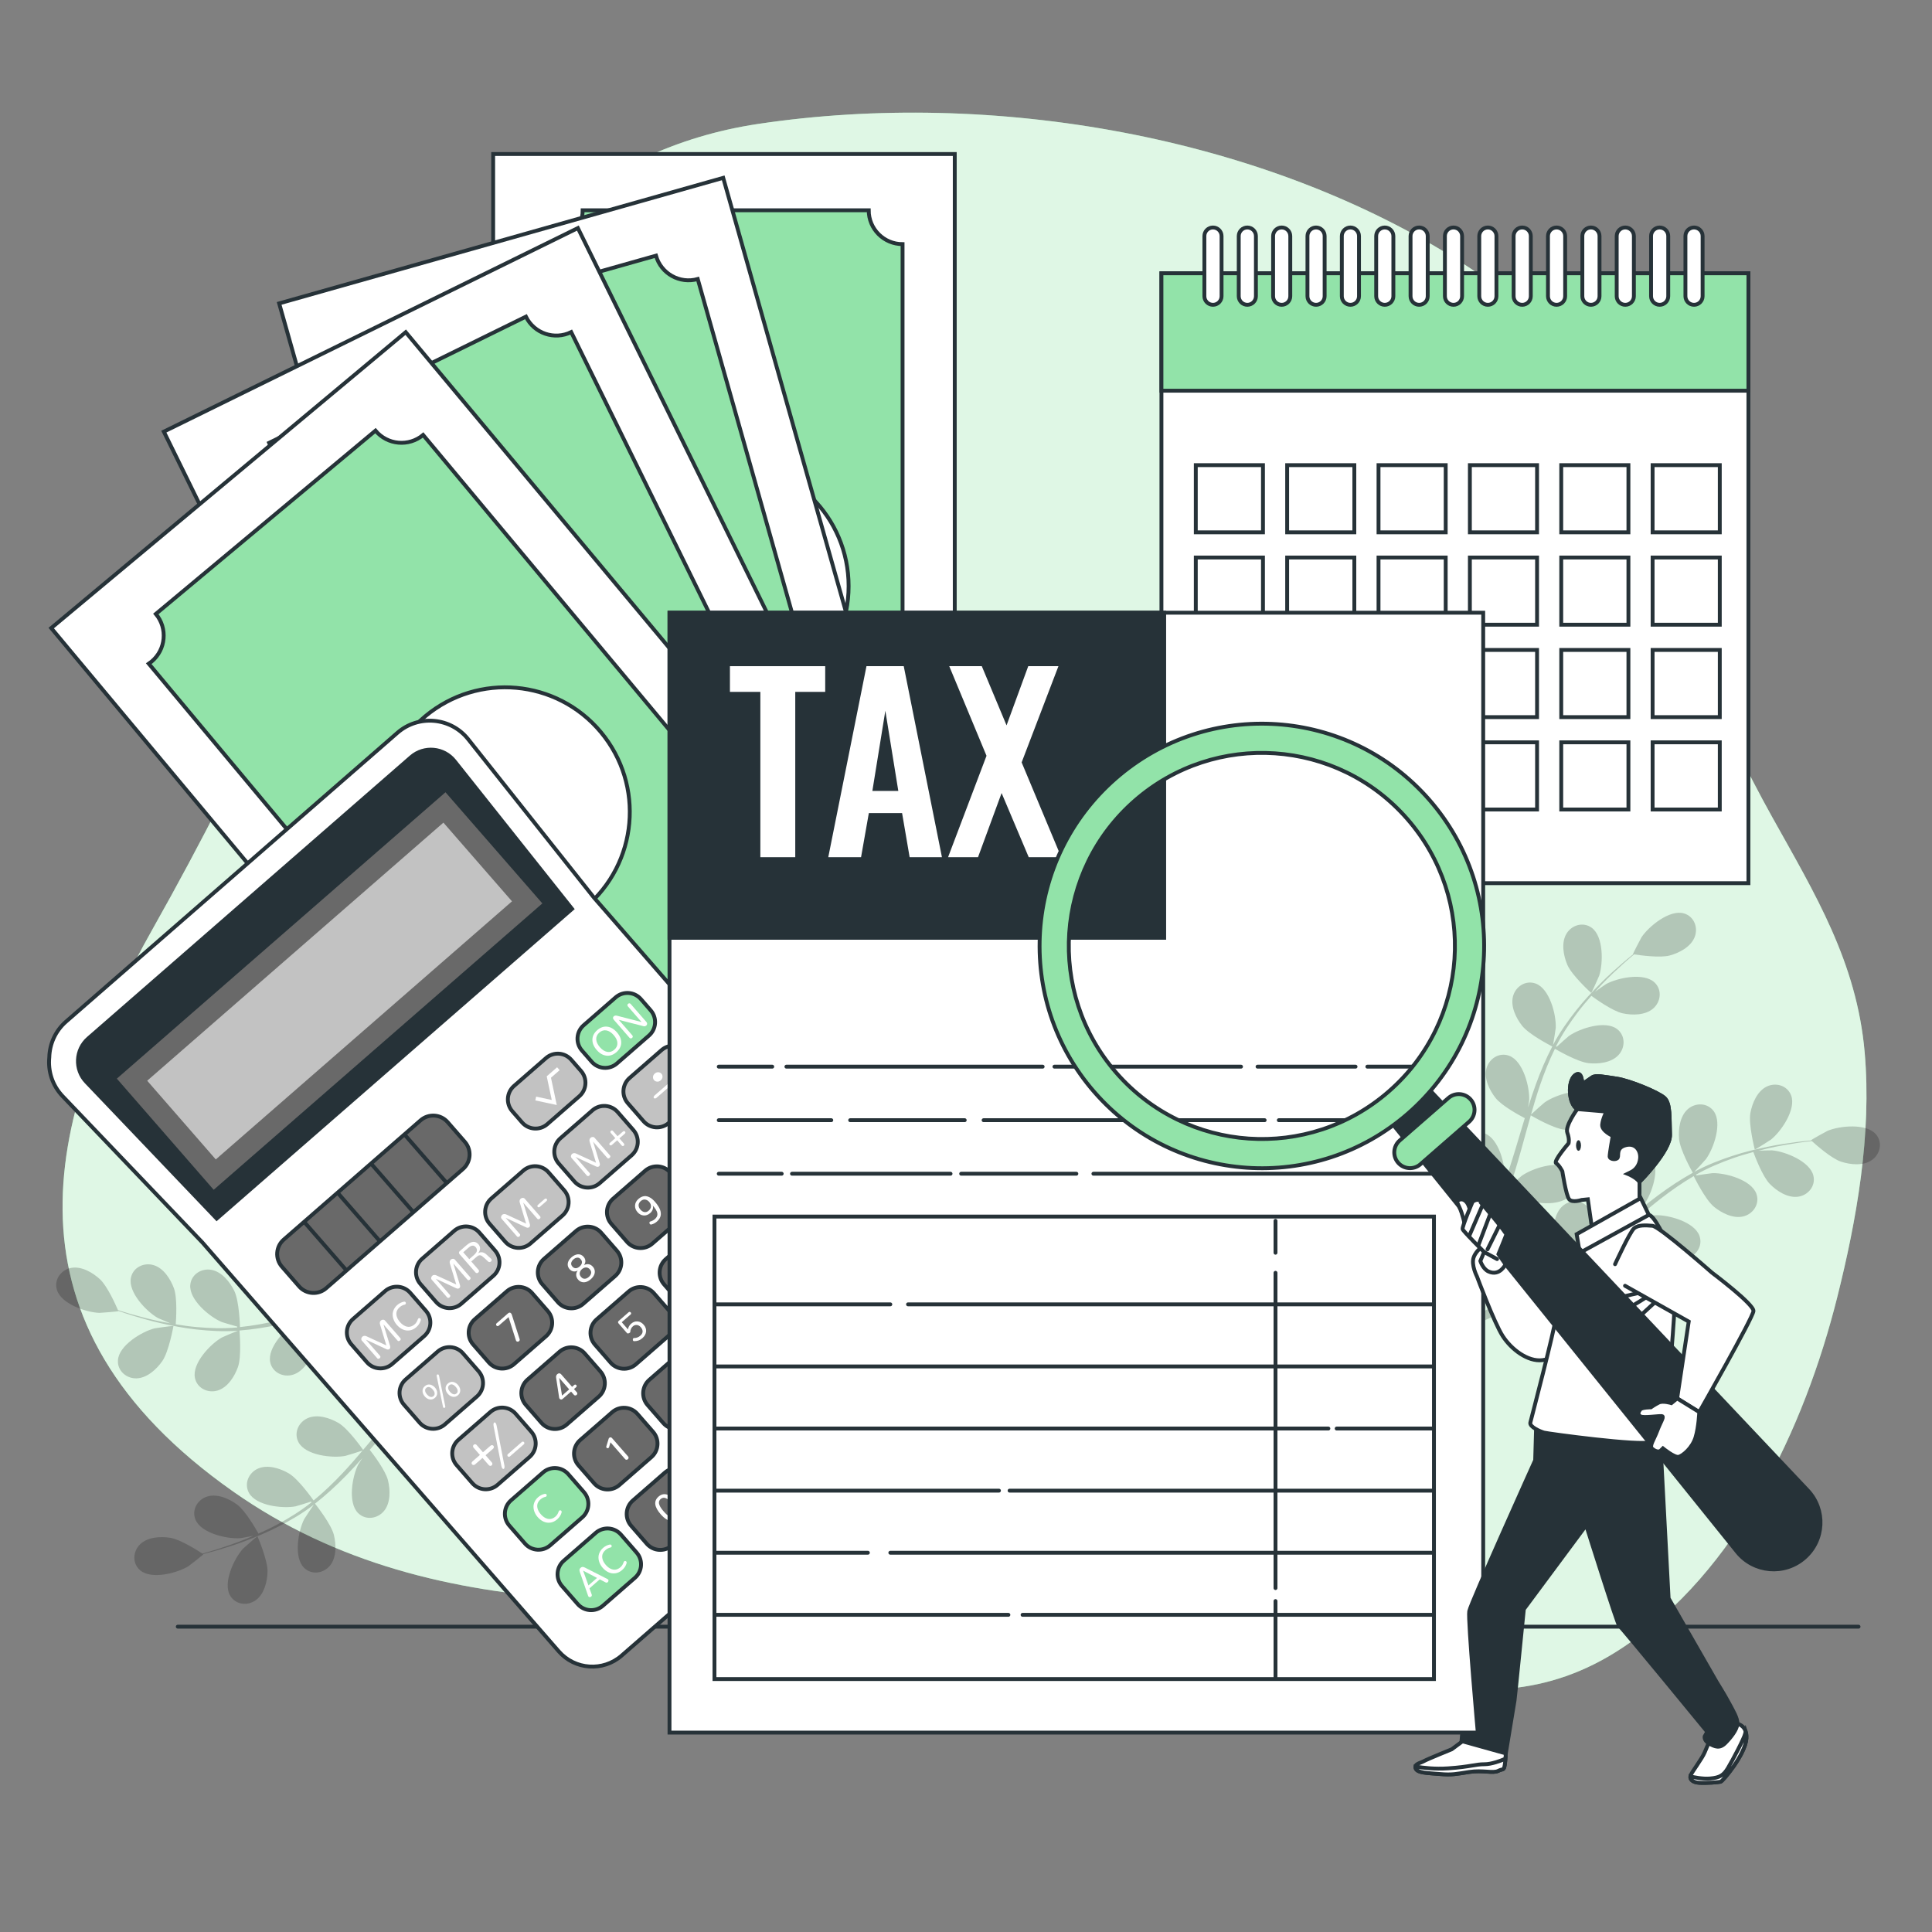 <?xml version="1.0" encoding="UTF-8"?>
<svg xmlns="http://www.w3.org/2000/svg" xmlns:xlink="http://www.w3.org/1999/xlink" version="1.1" x="0px" y="0px" viewBox="0 0 500 500" style="enable-background:new 0 0 500 500;" xml:space="preserve">
<rect x="0" y="0" width="500" height="500" fill="#808080" stroke="none"/>
<g id="Background_Simple">
	<g>
		<path style="fill:#92E3A9;" d="M415.17,105.295c-8.776-14.929-21.053-27.149-36.572-37.114    c-51.688-33.189-121.933-45.14-182.319-36.121c-43.137,6.443-71.896,35.768-90.293,73.976    c-21.739,45.148-41.473,90.066-66.22,133.91c-28.408,50.33-41.143,102.635,20.571,146.057    c53.408,37.578,120.38,27.83,181.599,26.625c20.288-0.399,40.722,0.273,60.687,4.199c39.671,7.802,78.206,35.532,117.221,9.636    c29.657-19.684,47.125-56.879,55.589-90.571c5.045-20.082,9.01-42.237,7.143-63.55c-2.046-23.35-12.816-40.93-23.896-60.817    c-13.937-25.015-24.827-51.752-32.347-79.422C423.674,122.319,419.939,113.407,415.17,105.295z"></path>
		<path style="opacity:0.7;fill:#FFFFFF;" d="M415.17,105.295c-8.776-14.929-21.053-27.149-36.572-37.114    c-51.688-33.189-121.933-45.14-182.319-36.121c-43.137,6.443-71.896,35.768-90.293,73.976    c-21.739,45.148-41.473,90.066-66.22,133.91c-28.408,50.33-41.143,102.635,20.571,146.057    c53.408,37.578,120.38,27.83,181.599,26.625c20.288-0.399,40.722,0.273,60.687,4.199c39.671,7.802,78.206,35.532,117.221,9.636    c29.657-19.684,47.125-56.879,55.589-90.571c5.045-20.082,9.01-42.237,7.143-63.55c-2.046-23.35-12.816-40.93-23.896-60.817    c-13.937-25.015-24.827-51.752-32.347-79.422C423.674,122.319,419.939,113.407,415.17,105.295z"></path>
	</g>
</g>
<g id="Plants">
	<g style="opacity:0.2;">
		<path d="M405.629,249.703c1.176,2.763,6.177,7.274,6.181,7.277c0.052,0.047,1.972-4.198,2.063-4.48    c1.046-3.262,1.15-10.178-1.967-12.414c-2.246-1.61-5.234-0.662-6.554,1.637C404.005,244.073,404.627,247.349,405.629,249.703z"></path>
		<path d="M454.14,297.517c0.017,0.068,3.961-2.414,4.192-2.599c2.672-2.143,6.574-7.855,5.207-11.439    c-0.984-2.581-4-3.439-6.369-2.25c-2.42,1.215-3.709,4.292-4.172,6.807C452.456,290.992,454.138,297.513,454.14,297.517z"></path>
		<path d="M485.499,293.565c-2.492-2.916-9.375-2.225-12.536-0.906c-0.273,0.114-4.34,2.388-4.288,2.436c0,0,0.048,0.044,0.06,0.055    c-1.087,0.101-2.252,0.221-3.522,0.378c-2.343,0.309-4.987,0.68-7.838,1.277c-2.85,0.59-5.93,1.31-9.106,2.363    c-3.185,1.05-6.481,2.318-9.708,4.063c-0.037,0.02-0.072,0.045-0.108,0.065c0.785-0.803,2.906-3.124,3.049-3.321    c2.011-2.772,4.267-9.312,2.003-12.408c-1.632-2.23-4.767-2.261-6.738-0.488c-2.013,1.811-2.444,5.118-2.226,7.668    c0.246,2.874,3.312,8.327,3.558,8.761c-3.058,1.69-6.06,3.673-8.987,5.847c-1.674,1.241-3.323,2.543-4.959,3.869    c0.657-0.717,1.238-1.362,1.31-1.462c2.011-2.773,4.267-9.312,2.003-12.407c-1.632-2.23-4.766-2.261-6.737-0.488    c-2.013,1.811-2.444,5.118-2.226,7.668c0.221,2.586,2.742,7.288,3.426,8.523c-0.622,0.516-1.249,1.023-1.87,1.541    c-2.977,2.484-5.936,4.976-8.914,7.33c-1.049,0.831-2.112,1.61-3.174,2.393c0.583-0.637,1.068-1.179,1.134-1.269    c2.011-2.773,4.267-9.312,2.002-12.408c-1.631-2.23-4.766-2.262-6.738-0.488c-2.012,1.81-2.443,5.118-2.225,7.667    c0.211,2.468,2.499,6.828,3.305,8.3c-1.111,0.769-2.222,1.542-3.334,2.238c-0.77,0.458-1.479,0.952-2.277,1.369    c-0.782,0.429-1.556,0.854-2.323,1.275c-1.506,0.756-3.055,1.546-4.543,2.247c-1.031,0.496-2.022,0.948-3.02,1.408    c1.054-0.814,3.083-2.452,3.237-2.608c1.6-1.619,3.551-4.863,4.166-7.858c0.237-0.238,0.454-0.495,0.643-0.773    c1.49-2.192,1.036-5.294-1.394-6.61c-3.373-1.826-9.548,1.292-12.023,3.659c-0.146,0.139-1.561,1.832-2.436,2.914    c0.418-0.715,0.832-1.403,1.252-2.144c0.843-1.459,1.64-2.94,2.505-4.53c0.39-0.782,0.784-1.573,1.182-2.371    c0.412-0.783,0.747-1.663,1.129-2.5c0.842-1.961,1.601-3.989,2.319-6.049c1.28,0.734,5.86,3.278,8.417,3.539    c2.545,0.26,5.859-0.116,7.703-2.098c1.806-1.941,1.827-5.076-0.376-6.744c-3.057-2.316-9.633-0.169-12.439,1.796    c-0.175,0.122-2.03,1.758-3.031,2.677c0.422-1.242,0.85-2.479,1.237-3.749c1.116-3.666,2.132-7.412,3.162-11.144    c0.314-1.144,0.642-2.278,0.965-3.417c0.452,0.266,5.832,3.407,8.695,3.7c2.545,0.26,5.859-0.115,7.704-2.098    c1.806-1.941,1.827-5.076-0.376-6.745c-3.058-2.316-9.634-0.169-12.439,1.796c-0.211,0.148-2.877,2.506-3.525,3.139    c0.714-2.506,1.447-4.996,2.271-7.422c1.132-3.349,2.427-6.572,3.913-9.601c0.21,0.124,5.81,3.428,8.743,3.728    c2.545,0.261,5.859-0.115,7.703-2.098c1.806-1.941,1.827-5.076-0.376-6.745c-3.058-2.316-9.634-0.169-12.439,1.796    c-0.185,0.129-2.218,1.925-3.164,2.8c-0.096-0.073-0.078-0.059-0.174-0.132c1.631-3.227,3.617-6.147,5.611-8.789    c1.152-1.532,2.338-2.933,3.524-4.269c0.98,0.722,5.494,3.973,8.104,4.535c2.501,0.538,5.836,0.529,7.887-1.239    c2.008-1.731,2.373-4.845,0.367-6.745c-2.785-2.637-9.556-1.226-12.561,0.419c-0.163,0.089-1.723,1.182-2.849,1.994    c0.544-0.595,1.095-1.219,1.627-1.778c1.994-2.106,3.951-3.911,5.696-5.496c1-0.894,1.922-1.681,2.792-2.41    c1.331,0.207,6.707,0.974,9.235,0.283c2.467-0.675,5.424-2.22,6.429-4.734c0.984-2.462-0.126-5.394-2.782-6.156    c-3.687-1.057-9.046,3.316-10.956,6.16c-0.165,0.246-2.303,4.386-2.233,4.398c0,0,0.065,0.01,0.08,0.013    c-0.851,0.684-1.756,1.427-2.728,2.259c-1.784,1.55-3.785,3.318-5.833,5.389c-2.052,2.064-4.223,4.364-6.291,6.994    c-2.077,2.633-4.127,5.508-5.856,8.744c-0.02,0.037-0.035,0.077-0.055,0.114c0.212-1.103,0.701-4.209,0.711-4.452    c0.148-3.422-1.578-10.12-5.174-11.453c-2.591-0.96-5.223,0.743-5.889,3.31c-0.68,2.621,0.786,5.617,2.374,7.623    c1.791,2.262,7.357,5.118,7.801,5.344c-1.619,3.097-3.028,6.407-4.27,9.834c-0.712,1.959-1.369,3.954-2.002,5.963    c0.152-0.96,0.282-1.819,0.287-1.941c0.148-3.422-1.579-10.121-5.175-11.453c-2.592-0.96-5.223,0.743-5.889,3.31    c-0.68,2.621,0.785,5.617,2.373,7.623c1.611,2.035,6.307,4.566,7.559,5.219c-0.235,0.773-0.478,1.542-0.71,2.316    c-1.112,3.714-2.206,7.425-3.39,11.031c-0.417,1.272-0.874,2.508-1.327,3.747c0.134-0.853,0.241-1.573,0.246-1.684    c0.148-3.422-1.578-10.121-5.175-11.453c-2.591-0.96-5.223,0.743-5.889,3.31c-0.68,2.621,0.786,5.617,2.374,7.623    c1.538,1.942,5.851,4.317,7.335,5.1c-0.502,1.254-1.003,2.512-1.546,3.706c-0.389,0.806-0.708,1.61-1.144,2.398    c-0.415,0.79-0.826,1.571-1.234,2.345c-0.839,1.462-1.695,2.975-2.55,4.381c-0.586,0.982-1.164,1.907-1.742,2.84    c0.43-1.26,1.219-3.746,1.261-3.961c0.665-3.36-0.026-10.242-3.38-12.105c-2.416-1.341-5.275-0.057-6.322,2.38    c-1.069,2.488-0.074,5.671,1.191,7.895c1.394,2.447,6.248,5.993,6.857,6.432c-0.963,1.541-1.914,3.031-2.835,4.422    c-3.148,4.786-5.954,8.658-7.966,11.354l1.891,1.784c0.045-0.063,0.085-0.118,0.131-0.182c1.98-2.776,4.752-6.779,7.856-11.727    c0.984-1.561,2.005-3.249,3.037-4.992c0.448,0.178,3.004,1.176,5.507,1.806c-0.031,2.894,1.92,8.156,2.176,8.833    c-1.653,0.754-3.269,1.472-4.804,2.125c-5.266,2.255-9.742,3.936-12.908,5.076l2.075,1.958c3.068-1.198,7.104-2.845,11.748-4.954    c1.682-0.759,3.465-1.604,5.287-2.489c0.421,0.605,3.892,5.529,6.319,6.966c2.202,1.302,5.368,2.35,7.874,1.322    c2.453-1.006,3.785-3.844,2.484-6.282c-1.806-3.384-8.676-4.189-12.047-3.581c-0.199,0.036-2.312,0.666-3.64,1.086    c0.743-0.365,1.467-0.712,2.227-1.097c1.508-0.752,2.99-1.547,4.588-2.396c0.757-0.437,1.522-0.879,2.294-1.326    c0.776-0.426,1.541-0.974,2.321-1.463c1.784-1.171,3.536-2.444,5.272-3.766c0.662,1.319,3.079,5.967,5.068,7.595    c1.979,1.621,4.951,3.136,7.582,2.5c2.577-0.623,4.324-3.226,3.407-5.833c-1.273-3.618-7.942-5.455-11.366-5.364    c-0.213,0.005-2.663,0.347-4.005,0.561c1.038-0.803,2.077-1.598,3.1-2.445c2.954-2.442,5.867-5.006,8.785-7.55    c0.893-0.78,1.793-1.546,2.691-2.317c0.23,0.471,2.985,6.059,5.211,7.883c1.979,1.621,4.951,3.136,7.583,2.5    c2.577-0.623,4.324-3.226,3.407-5.833c-1.273-3.618-7.942-5.456-11.365-5.365c-0.258,0.007-3.782,0.503-4.672,0.673    c1.977-1.696,3.964-3.369,5.988-4.938c2.792-2.169,5.65-4.143,8.56-5.85c0.107,0.22,2.955,6.065,5.235,7.933    c1.979,1.621,4.951,3.136,7.583,2.5c2.577-0.623,4.324-3.226,3.407-5.833c-1.273-3.619-7.942-5.455-11.366-5.364    c-0.225,0.006-2.909,0.381-4.182,0.59c-0.04-0.114-0.033-0.093-0.072-0.207c3.14-1.791,6.407-3.131,9.527-4.234    c1.806-0.643,3.568-1.156,5.294-1.617c0.419,1.143,2.391,6.345,4.258,8.253c1.789,1.829,4.576,3.661,7.262,3.318    c2.63-0.336,4.652-2.732,4.027-5.424c-0.868-3.736-7.295-6.294-10.708-6.58c-0.186-0.015-2.09,0.035-3.477,0.092    c0.782-0.196,1.585-0.413,2.338-0.586c2.825-0.656,5.453-1.083,7.783-1.442c1.327-0.193,2.53-0.342,3.658-0.469    c0.996,0.907,5.057,4.512,7.547,5.331c2.43,0.798,5.748,1.14,7.974-0.402C486.603,298.724,487.294,295.665,485.499,293.565z"></path>
	</g>
	<g style="opacity:0.2;">
		<path d="M69.238,406.762c0.074-3.002-2.609-9.18-2.611-9.184c-0.028-0.064-3.534,3.004-3.734,3.223    c-2.303,2.535-5.263,8.787-3.352,12.113c1.377,2.396,4.49,2.771,6.643,1.224C68.383,412.56,69.174,409.32,69.238,406.762z"></path>
		<path d="M44.892,343.148c0.012-0.069-4.605,0.556-4.892,0.629c-3.319,0.844-9.238,4.426-9.478,8.254    c-0.173,2.757,2.216,4.787,4.865,4.686c2.706-0.104,5.153-2.37,6.617-4.468C43.721,349.785,44.891,343.153,44.892,343.148z"></path>
		<path d="M14.712,333.755c1.06,3.686,7.611,5.908,11.034,6.017c0.296,0.009,4.94-0.376,4.912-0.441c0,0-0.025-0.06-0.031-0.075    c1.031,0.359,2.141,0.732,3.362,1.115c2.26,0.689,4.82,1.447,7.663,2.084c2.838,0.644,5.941,1.264,9.267,1.622    c3.334,0.363,6.859,0.575,10.519,0.324c0.041-0.003,0.084-0.011,0.125-0.014c-1.048,0.406-3.939,1.639-4.151,1.759    c-2.979,1.69-7.741,6.707-6.963,10.463c0.562,2.706,3.402,4.033,5.93,3.235c2.582-0.815,4.345-3.646,5.202-6.057    c0.967-2.718,0.435-8.951,0.391-9.447c3.484-0.271,7.037-0.833,10.601-1.599c2.038-0.436,4.078-0.938,6.116-1.468    c-0.895,0.38-1.691,0.727-1.798,0.787c-2.979,1.69-7.741,6.708-6.962,10.463c0.561,2.706,3.401,4.033,5.93,3.236    c2.583-0.814,4.344-3.646,5.202-6.057c0.87-2.445,0.523-7.769,0.412-9.176c0.78-0.211,1.561-0.414,2.34-0.628    c3.738-1.027,7.464-2.07,11.149-2.979c1.299-0.322,2.589-0.59,3.88-0.863c-0.794,0.339-1.46,0.63-1.557,0.685    c-2.979,1.691-7.741,6.707-6.962,10.464c0.561,2.706,3.401,4.033,5.93,3.235c2.582-0.814,4.344-3.647,5.202-6.057    c0.83-2.334,0.554-7.25,0.431-8.923c1.33-0.24,2.661-0.483,3.961-0.656c0.89-0.098,1.74-0.254,2.64-0.303    c0.89-0.067,1.77-0.133,2.642-0.199c1.684-0.065,3.421-0.142,5.066-0.163c1.144-0.024,2.234-0.025,3.332-0.03    c-1.296,0.304-3.822,0.954-4.026,1.033c-2.127,0.811-5.246,2.956-7.047,5.426c-0.315,0.118-0.618,0.262-0.906,0.437    c-2.265,1.378-3.136,4.389-1.469,6.593c2.313,3.059,9.225,2.779,12.459,1.65c0.191-0.066,2.179-1.021,3.424-1.643    c-0.676,0.477-1.338,0.933-2.028,1.433c-1.371,0.979-2.711,1.996-4.156,3.085c-0.679,0.55-1.365,1.107-2.058,1.668    c-0.699,0.542-1.369,1.204-2.063,1.808c-1.579,1.436-3.109,2.967-4.617,4.545c-0.86-1.198-3.976-5.411-6.195-6.708    c-2.208-1.291-5.38-2.322-7.88-1.281c-2.448,1.019-3.766,3.863-2.452,6.294c1.824,3.374,8.698,4.145,12.065,3.518    c0.21-0.039,2.576-0.76,3.868-1.181c-0.899,0.956-1.801,1.904-2.679,2.9c-2.535,2.874-5.011,5.863-7.494,8.833    c-0.76,0.911-1.529,1.808-2.294,2.71c-0.301-0.43-3.897-5.517-6.381-6.97c-2.209-1.291-5.381-2.322-7.881-1.282    c-2.448,1.019-3.766,3.863-2.452,6.295c1.824,3.375,8.698,4.144,12.065,3.519c0.254-0.047,3.656-1.089,4.509-1.397    c-1.687,1.985-3.387,3.948-5.142,5.815c-2.417,2.579-4.931,4.976-7.538,7.118c-0.14-0.2-3.868-5.527-6.413-7.015    c-2.208-1.291-5.38-2.322-7.88-1.282c-2.448,1.019-3.766,3.863-2.452,6.294c1.824,3.375,8.698,4.144,12.065,3.519    c0.222-0.041,2.816-0.833,4.04-1.238c0.057,0.106,0.047,0.087,0.104,0.192c-2.821,2.262-5.839,4.097-8.748,5.675    c-1.683,0.917-3.343,1.701-4.976,2.426c-0.592-1.063-3.355-5.892-5.497-7.484c-2.053-1.526-5.093-2.899-7.692-2.14    c-2.545,0.744-4.167,3.427-3.128,5.987c1.442,3.554,8.19,5.074,11.606,4.822c0.186-0.014,2.058-0.362,3.419-0.635    c-0.742,0.316-1.501,0.656-2.218,0.944c-2.688,1.091-5.216,1.924-7.461,2.643c-1.28,0.399-2.445,0.734-3.539,1.037    c-1.126-0.74-5.701-3.665-8.288-4.083c-2.525-0.408-5.856-0.226-7.812,1.646c-1.916,1.833-2.119,4.961-0.018,6.755    c2.918,2.49,9.607,0.729,12.523-1.068c0.252-0.155,3.913-3.038,3.854-3.078c0,0-0.055-0.036-0.068-0.045    c1.058-0.27,2.19-0.571,3.419-0.925c2.265-0.672,4.819-1.452,7.541-2.489c2.722-1.029,5.652-2.223,8.623-3.759    c2.981-1.536,6.038-3.304,8.953-5.533c0.033-0.025,0.064-0.056,0.097-0.081c-0.65,0.916-2.381,3.54-2.492,3.757    c-1.552,3.053-2.756,9.865-0.035,12.568c1.961,1.947,5.062,1.487,6.731-0.573c1.704-2.104,1.612-5.438,0.997-7.921    c-0.693-2.801-4.576-7.706-4.886-8.095c2.756-2.148,5.41-4.577,7.96-7.182c1.46-1.488,2.884-3.032,4.292-4.598    c-0.536,0.811-1.01,1.539-1.066,1.648c-1.552,3.054-2.756,9.866-0.035,12.568c1.961,1.948,5.062,1.487,6.731-0.573    c1.705-2.104,1.612-5.438,0.998-7.922c-0.624-2.52-3.849-6.768-4.718-7.881c0.534-0.607,1.074-1.206,1.605-1.814    c2.55-2.92,5.083-5.844,7.655-8.636c0.906-0.985,1.834-1.921,2.76-2.861c-0.476,0.721-0.87,1.332-0.921,1.431    c-1.552,3.053-2.757,9.865-0.035,12.568c1.961,1.947,5.062,1.487,6.731-0.573c1.704-2.104,1.612-5.438,0.997-7.921    c-0.595-2.405-3.537-6.353-4.563-7.68c0.977-0.934,1.953-1.871,2.942-2.732c0.688-0.573,1.311-1.172,2.035-1.709    c0.705-0.547,1.403-1.087,2.094-1.623c1.369-0.983,2.775-2.006,4.135-2.931c0.941-0.651,1.849-1.254,2.763-1.863    c-0.913,0.969-2.661,2.905-2.789,3.083c-1.997,2.782-4.219,9.333-1.938,12.418c1.643,2.221,4.778,2.237,6.74,0.453    c2.004-1.821,2.417-5.131,2.186-7.679c-0.255-2.805-3.204-8.043-3.577-8.695c1.515-1.004,2.998-1.966,4.412-2.851    c4.848-3.052,9.005-5.414,11.954-7.034l-0.982-2.407c-0.067,0.038-0.126,0.072-0.195,0.112c-2.952,1.706-7.133,4.201-12.008,7.419    c-1.543,1.013-3.171,2.127-4.832,3.285c-0.334-0.348-2.247-2.314-4.264-3.925c1.227-2.621,1.631-8.218,1.678-8.941    c1.817-0.001,3.585,0.014,5.253,0.056c5.727,0.13,10.497,0.453,13.85,0.728l-1.077-2.642c-3.289-0.181-7.644-0.353-12.745-0.358    c-1.846-0.006-3.818,0.024-5.843,0.075c-0.133-0.725-1.252-6.645-2.866-8.957c-1.465-2.098-3.913-4.363-6.619-4.465    c-2.649-0.1-5.037,1.93-4.863,4.689c0.242,3.828,6.161,7.407,9.481,8.249c0.196,0.05,2.381,0.351,3.763,0.519    c-0.827,0.025-1.63,0.04-2.482,0.076c-1.684,0.06-3.362,0.169-5.169,0.28c-0.87,0.084-1.75,0.169-2.637,0.256    c-0.882,0.066-1.806,0.249-2.718,0.37c-2.109,0.327-4.23,0.76-6.358,1.244c-0.056-1.474-0.331-6.707-1.466-9.012    c-1.13-2.295-3.207-4.905-5.866-5.416c-2.604-0.501-5.272,1.145-5.518,3.898c-0.34,3.82,4.968,8.255,8.123,9.591    c0.197,0.083,2.568,0.787,3.877,1.149c-1.277,0.301-2.552,0.594-3.834,0.941c-3.7,0.999-7.413,2.126-11.123,3.233    c-1.136,0.34-2.272,0.665-3.409,0.994c-0.014-0.524-0.207-6.751-1.478-9.333c-1.129-2.296-3.206-4.905-5.866-5.417    c-2.603-0.5-5.272,1.145-5.517,3.898c-0.341,3.82,4.968,8.256,8.122,9.591c0.238,0.101,3.651,1.108,4.531,1.322    c-2.502,0.725-5.003,1.424-7.496,2.013c-3.439,0.818-6.858,1.43-10.215,1.778c-0.006-0.245-0.177-6.744-1.479-9.389    c-1.13-2.295-3.207-4.905-5.866-5.416c-2.603-0.501-5.272,1.145-5.517,3.897c-0.34,3.821,4.968,8.255,8.122,9.591    c0.207,0.088,2.806,0.858,4.051,1.196c-0.011,0.12-0.009,0.098-0.02,0.218c-3.6,0.33-7.129,0.195-10.425-0.093    c-1.91-0.163-3.726-0.426-5.488-0.722c0.092-1.214,0.452-6.765-0.456-9.275c-0.871-2.405-2.649-5.228-5.235-6.028    c-2.533-0.784-5.366,0.559-5.912,3.268c-0.758,3.76,4.032,8.751,7.02,10.425c0.163,0.091,1.917,0.833,3.202,1.356    c-0.793-0.146-1.614-0.281-2.371-0.435c-2.843-0.573-5.412-1.273-7.681-1.911c-1.288-0.374-2.445-0.737-3.524-1.088    c-0.531-1.238-2.733-6.201-4.661-7.978c-1.881-1.733-4.76-3.419-7.424-2.937C15.844,328.602,13.948,331.099,14.712,333.755z"></path>
	</g>
</g>
<g id="Floor">
	
		<line style="fill:none;stroke:#263238;stroke-linecap:round;stroke-miterlimit:10;" x1="46.008" y1="420.98" x2="480.99" y2="420.98"></line>
</g>
<g id="Calendar">
	<g>
		
			<rect x="300.579" y="70.73" style="fill:#FFFFFF;stroke:#263238;stroke-linecap:round;stroke-miterlimit:10;" width="151.91" height="157.839"></rect>
		
			<rect x="300.579" y="70.73" style="fill:#92E3A9;stroke:#263238;stroke-linecap:round;stroke-miterlimit:10;" width="151.91" height="30.384"></rect>
		<g>
			
				<rect x="309.471" y="120.379" style="fill:#FFFFFF;stroke:#263238;stroke-linecap:round;stroke-miterlimit:10;" width="17.386" height="17.386"></rect>
			
				<rect x="333.115" y="120.379" style="fill:#FFFFFF;stroke:#263238;stroke-linecap:round;stroke-miterlimit:10;" width="17.386" height="17.386"></rect>
			
				<rect x="356.76" y="120.379" style="fill:#FFFFFF;stroke:#263238;stroke-linecap:round;stroke-miterlimit:10;" width="17.386" height="17.386"></rect>
			
				<rect x="380.404" y="120.379" style="fill:#FFFFFF;stroke:#263238;stroke-linecap:round;stroke-miterlimit:10;" width="17.386" height="17.386"></rect>
			
				<rect x="404.049" y="120.379" style="fill:#FFFFFF;stroke:#263238;stroke-linecap:round;stroke-miterlimit:10;" width="17.386" height="17.386"></rect>
			
				<rect x="427.693" y="120.379" style="fill:#FFFFFF;stroke:#263238;stroke-linecap:round;stroke-miterlimit:10;" width="17.386" height="17.386"></rect>
		</g>
		<g>
			
				<rect x="309.471" y="144.292" style="fill:#FFFFFF;stroke:#263238;stroke-linecap:round;stroke-miterlimit:10;" width="17.386" height="17.386"></rect>
			
				<rect x="333.115" y="144.292" style="fill:#FFFFFF;stroke:#263238;stroke-linecap:round;stroke-miterlimit:10;" width="17.386" height="17.386"></rect>
			
				<rect x="356.76" y="144.292" style="fill:#FFFFFF;stroke:#263238;stroke-linecap:round;stroke-miterlimit:10;" width="17.386" height="17.386"></rect>
			
				<rect x="380.404" y="144.292" style="fill:#FFFFFF;stroke:#263238;stroke-linecap:round;stroke-miterlimit:10;" width="17.386" height="17.386"></rect>
			
				<rect x="404.049" y="144.292" style="fill:#FFFFFF;stroke:#263238;stroke-linecap:round;stroke-miterlimit:10;" width="17.386" height="17.386"></rect>
			
				<rect x="427.693" y="144.292" style="fill:#FFFFFF;stroke:#263238;stroke-linecap:round;stroke-miterlimit:10;" width="17.386" height="17.386"></rect>
		</g>
		<g>
			
				<rect x="309.471" y="168.204" style="fill:#FFFFFF;stroke:#263238;stroke-linecap:round;stroke-miterlimit:10;" width="17.386" height="17.386"></rect>
			
				<rect x="333.115" y="168.204" style="fill:#FFFFFF;stroke:#263238;stroke-linecap:round;stroke-miterlimit:10;" width="17.386" height="17.386"></rect>
			
				<rect x="356.76" y="168.204" style="fill:#FFFFFF;stroke:#263238;stroke-linecap:round;stroke-miterlimit:10;" width="17.386" height="17.386"></rect>
			
				<rect x="380.404" y="168.204" style="fill:#FFFFFF;stroke:#263238;stroke-linecap:round;stroke-miterlimit:10;" width="17.386" height="17.386"></rect>
			
				<rect x="404.049" y="168.204" style="fill:#FFFFFF;stroke:#263238;stroke-linecap:round;stroke-miterlimit:10;" width="17.386" height="17.386"></rect>
			
				<rect x="427.693" y="168.204" style="fill:#FFFFFF;stroke:#263238;stroke-linecap:round;stroke-miterlimit:10;" width="17.386" height="17.386"></rect>
		</g>
		<g>
			
				<rect x="309.471" y="192.116" style="fill:#FFFFFF;stroke:#263238;stroke-linecap:round;stroke-miterlimit:10;" width="17.386" height="17.386"></rect>
			
				<rect x="333.115" y="192.116" style="fill:#FFFFFF;stroke:#263238;stroke-linecap:round;stroke-miterlimit:10;" width="17.386" height="17.386"></rect>
			
				<rect x="356.76" y="192.116" style="fill:#FFFFFF;stroke:#263238;stroke-linecap:round;stroke-miterlimit:10;" width="17.386" height="17.386"></rect>
			
				<rect x="380.404" y="192.116" style="fill:#FFFFFF;stroke:#263238;stroke-linecap:round;stroke-miterlimit:10;" width="17.386" height="17.386"></rect>
			
				<rect x="404.049" y="192.116" style="fill:#FFFFFF;stroke:#263238;stroke-linecap:round;stroke-miterlimit:10;" width="17.386" height="17.386"></rect>
			
				<rect x="427.693" y="192.116" style="fill:#FFFFFF;stroke:#263238;stroke-linecap:round;stroke-miterlimit:10;" width="17.386" height="17.386"></rect>
		</g>
		<path style="fill:#FFFFFF;stroke:#263238;stroke-linecap:round;stroke-miterlimit:10;" d="M313.917,78.882L313.917,78.882    c-1.228,0-2.223-0.995-2.223-2.223V61.097c0-1.228,0.995-2.223,2.223-2.223l0,0c1.228,0,2.223,0.995,2.223,2.223v15.562    C316.14,77.886,315.145,78.882,313.917,78.882z"></path>
		<path style="fill:#FFFFFF;stroke:#263238;stroke-linecap:round;stroke-miterlimit:10;" d="M322.809,78.882L322.809,78.882    c-1.228,0-2.223-0.995-2.223-2.223V61.097c0-1.228,0.995-2.223,2.223-2.223l0,0c1.228,0,2.223,0.995,2.223,2.223v15.562    C325.033,77.886,324.037,78.882,322.809,78.882z"></path>
		<path style="fill:#FFFFFF;stroke:#263238;stroke-linecap:round;stroke-miterlimit:10;" d="M331.702,78.882L331.702,78.882    c-1.228,0-2.223-0.995-2.223-2.223V61.097c0-1.228,0.995-2.223,2.223-2.223l0,0c1.228,0,2.223,0.995,2.223,2.223v15.562    C333.925,77.886,332.93,78.882,331.702,78.882z"></path>
		<path style="fill:#FFFFFF;stroke:#263238;stroke-linecap:round;stroke-miterlimit:10;" d="M340.594,78.882L340.594,78.882    c-1.228,0-2.223-0.995-2.223-2.223V61.097c0-1.228,0.995-2.223,2.223-2.223l0,0c1.228,0,2.223,0.995,2.223,2.223v15.562    C342.817,77.886,341.822,78.882,340.594,78.882z"></path>
		<path style="fill:#FFFFFF;stroke:#263238;stroke-linecap:round;stroke-miterlimit:10;" d="M349.486,78.882L349.486,78.882    c-1.228,0-2.223-0.995-2.223-2.223V61.097c0-1.228,0.995-2.223,2.223-2.223l0,0c1.228,0,2.223,0.995,2.223,2.223v15.562    C351.71,77.886,350.714,78.882,349.486,78.882z"></path>
		<path style="fill:#FFFFFF;stroke:#263238;stroke-linecap:round;stroke-miterlimit:10;" d="M358.379,78.882L358.379,78.882    c-1.228,0-2.223-0.995-2.223-2.223V61.097c0-1.228,0.995-2.223,2.223-2.223l0,0c1.228,0,2.223,0.995,2.223,2.223v15.562    C360.602,77.886,359.607,78.882,358.379,78.882z"></path>
		<path style="fill:#FFFFFF;stroke:#263238;stroke-linecap:round;stroke-miterlimit:10;" d="M367.271,78.882L367.271,78.882    c-1.228,0-2.223-0.995-2.223-2.223V61.097c0-1.228,0.995-2.223,2.223-2.223l0,0c1.228,0,2.223,0.995,2.223,2.223v15.562    C369.494,77.886,368.499,78.882,367.271,78.882z"></path>
		<path style="fill:#FFFFFF;stroke:#263238;stroke-linecap:round;stroke-miterlimit:10;" d="M376.163,78.882L376.163,78.882    c-1.228,0-2.223-0.995-2.223-2.223V61.097c0-1.228,0.995-2.223,2.223-2.223h0c1.228,0,2.223,0.995,2.223,2.223v15.562    C378.387,77.886,377.391,78.882,376.163,78.882z"></path>
		<path style="fill:#FFFFFF;stroke:#263238;stroke-linecap:round;stroke-miterlimit:10;" d="M385.056,78.882L385.056,78.882    c-1.228,0-2.223-0.995-2.223-2.223V61.097c0-1.228,0.995-2.223,2.223-2.223l0,0c1.228,0,2.223,0.995,2.223,2.223v15.562    C387.279,77.886,386.283,78.882,385.056,78.882z"></path>
		<path style="fill:#FFFFFF;stroke:#263238;stroke-linecap:round;stroke-miterlimit:10;" d="M393.948,78.882L393.948,78.882    c-1.228,0-2.223-0.995-2.223-2.223V61.097c0-1.228,0.995-2.223,2.223-2.223l0,0c1.228,0,2.223,0.995,2.223,2.223v15.562    C396.171,77.886,395.176,78.882,393.948,78.882z"></path>
		<path style="fill:#FFFFFF;stroke:#263238;stroke-linecap:round;stroke-miterlimit:10;" d="M402.84,78.882L402.84,78.882    c-1.228,0-2.223-0.995-2.223-2.223V61.097c0-1.228,0.995-2.223,2.223-2.223l0,0c1.228,0,2.223,0.995,2.223,2.223v15.562    C405.063,77.886,404.068,78.882,402.84,78.882z"></path>
		<path style="fill:#FFFFFF;stroke:#263238;stroke-linecap:round;stroke-miterlimit:10;" d="M411.733,78.882L411.733,78.882    c-1.228,0-2.223-0.995-2.223-2.223V61.097c0-1.228,0.995-2.223,2.223-2.223l0,0c1.228,0,2.223,0.995,2.223,2.223v15.562    C413.956,77.886,412.96,78.882,411.733,78.882z"></path>
		<path style="fill:#FFFFFF;stroke:#263238;stroke-linecap:round;stroke-miterlimit:10;" d="M420.625,78.882L420.625,78.882    c-1.228,0-2.223-0.995-2.223-2.223V61.097c0-1.228,0.995-2.223,2.223-2.223l0,0c1.228,0,2.223,0.995,2.223,2.223v15.562    C422.848,77.886,421.853,78.882,420.625,78.882z"></path>
		<path style="fill:#FFFFFF;stroke:#263238;stroke-linecap:round;stroke-miterlimit:10;" d="M429.517,78.882L429.517,78.882    c-1.228,0-2.223-0.995-2.223-2.223V61.097c0-1.228,0.995-2.223,2.223-2.223l0,0c1.228,0,2.223,0.995,2.223,2.223v15.562    C431.74,77.886,430.745,78.882,429.517,78.882z"></path>
		<path style="fill:#FFFFFF;stroke:#263238;stroke-linecap:round;stroke-miterlimit:10;" d="M438.41,78.882L438.41,78.882    c-1.228,0-2.223-0.995-2.223-2.223V61.097c0-1.228,0.995-2.223,2.223-2.223l0,0c1.228,0,2.223,0.995,2.223,2.223v15.562    C440.633,77.886,439.637,78.882,438.41,78.882z"></path>
	</g>
</g>
<g id="Money">
	<g>
		<g>
			
				<rect x="127.629" y="39.854" style="fill:#FFFFFF;stroke:#263238;stroke-linecap:round;stroke-miterlimit:10;" width="119.461" height="223.677"></rect>
			<path style="fill:#92E3A9;stroke:#263238;stroke-linecap:round;stroke-miterlimit:10;" d="M142.037,63.183     c-0.305,0-0.605-0.016-0.902-0.046v174.739c0.297-0.03,0.597-0.046,0.902-0.046c4.837,0,8.759,3.922,8.759,8.759     c0,0.824-0.122,1.618-0.335,2.374h74.697c-0.213-0.756-0.334-1.55-0.334-2.374c0-4.837,3.921-8.759,8.759-8.759V63.183     c-4.837,0-8.759-3.921-8.759-8.759h-74.029C150.796,59.261,146.874,63.183,142.037,63.183z M187.359,119.431     c17.818,0,32.262,14.444,32.262,32.262s-14.444,32.262-32.262,32.262s-32.262-14.444-32.262-32.262     S169.542,119.431,187.359,119.431z"></path>
		</g>
		<g>
			
				<rect x="100.419" y="58.115" transform="matrix(0.962 -0.272 0.272 0.962 -40.166 49.929)" style="fill:#FFFFFF;stroke:#263238;stroke-linecap:round;stroke-miterlimit:10;" width="119.461" height="223.677"></rect>
			<path style="fill:#92E3A9;stroke:#263238;stroke-linecap:round;stroke-miterlimit:10;" d="M92.476,97.095     c-0.293,0.083-0.587,0.149-0.88,0.201l47.496,168.16c0.277-0.11,0.562-0.207,0.855-0.29c4.655-1.315,9.495,1.393,10.81,6.048     c0.224,0.793,0.322,1.59,0.323,2.375l71.885-20.304c-0.41-0.67-0.743-1.401-0.967-2.194c-1.315-4.655,1.393-9.495,6.048-10.81     L180.576,72.212c-4.655,1.315-9.495-1.393-10.81-6.048L98.524,86.285C99.839,90.941,97.131,95.781,92.476,97.095z      M151.381,138.907c17.147-4.843,34.973,5.131,39.816,22.278c4.843,17.147-5.131,34.973-22.278,39.816     c-17.147,4.843-34.973-5.131-39.816-22.278C124.26,161.576,134.234,143.75,151.381,138.907z"></path>
		</g>
		<g>
			
				<rect x="85.646" y="73.931" transform="matrix(0.897 -0.441 0.441 0.897 -67.029 83.16)" style="fill:#FFFFFF;stroke:#263238;stroke-linecap:round;stroke-miterlimit:10;" width="119.461" height="223.677"></rect>
			<path style="fill:#92E3A9;stroke:#263238;stroke-linecap:round;stroke-miterlimit:10;" d="M65.664,126.322     c-0.273,0.134-0.55,0.253-0.83,0.356l77.066,156.826c0.253-0.158,0.516-0.305,0.789-0.439c4.342-2.133,9.59-0.343,11.724,3.998     c0.363,0.74,0.604,1.506,0.747,2.278l67.04-32.944c-0.524-0.585-0.984-1.244-1.347-1.983c-2.133-4.341-0.343-9.59,3.998-11.724     L147.826,85.947c-4.341,2.133-9.59,0.343-11.724-3.998l-66.44,32.649C71.796,118.939,70.006,124.188,65.664,126.322z      M131.148,156.816c15.991-7.858,35.325-1.265,43.183,14.726c7.858,15.991,1.265,35.325-14.726,43.183     c-15.991,7.858-35.325,1.265-43.183-14.726C108.564,184.008,115.157,164.674,131.148,156.816z"></path>
		</g>
		<g>
			
				<rect x="70.997" y="98.301" transform="matrix(0.768 -0.641 0.641 0.768 -104.281 132.556)" style="fill:#FFFFFF;stroke:#263238;stroke-linecap:round;stroke-miterlimit:10;" width="119.461" height="223.677"></rect>
			<path style="fill:#92E3A9;stroke:#263238;stroke-linecap:round;stroke-miterlimit:10;" d="M39.221,171.221     c-0.234,0.195-0.475,0.376-0.722,0.542l111.957,134.162c0.208-0.213,0.429-0.418,0.663-0.613     c3.714-3.099,9.237-2.601,12.337,1.113c0.528,0.633,0.943,1.32,1.264,2.037l57.352-47.859c-0.648-0.444-1.25-0.976-1.778-1.608     c-3.099-3.714-2.601-9.238,1.113-12.337L109.508,112.567c-3.714,3.099-9.237,2.601-12.337-1.113l-56.838,47.431     C43.433,162.599,42.935,168.122,39.221,171.221z M110.057,185.37c13.68-11.416,34.025-9.581,45.44,4.1     c11.416,13.68,9.581,34.025-4.1,45.441c-13.68,11.416-34.025,9.58-45.441-4.1C94.541,217.13,96.377,196.786,110.057,185.37z"></path>
		</g>
	</g>
</g>
<g id="Calculator">
	<g>
		<path id="XMLID_1_" style="fill:#FFFFFF;stroke:#263238;stroke-miterlimit:10;" d="M102.861,189.641l-39.877,34.754l-6.004,5.233    l-39.877,34.754c-2.801,2.441-4.257,5.828-4.347,9.255c-0.355,3.558,0.767,7.248,3.443,10.049l36.207,37.894l92.196,105.785    c4.183,4.799,11.464,5.299,16.263,1.116l36.876-32.139l10.16-8.855l36.876-32.139c2.527-2.202,3.849-5.264,3.936-8.37    c0.338-3.089-0.553-6.302-2.755-8.829l-92.196-105.785l-32.591-41.045C116.663,185.641,108.327,184.877,102.861,189.641z"></path>
		<path style="fill:#263238;stroke:#263238;stroke-miterlimit:10;" d="M148.05,235.217l-30.432-38.268    c-2.765-3.477-7.873-3.943-11.222-1.025l-83.552,72.819c-3.349,2.919-3.585,8.042-0.518,11.256l33.751,35.376L148.05,235.217z"></path>
		
			<rect x="28.892" y="237.365" transform="matrix(0.754 -0.657 0.657 0.754 -147.494 119.158)" style="fill:#696969;" width="112.804" height="38.151"></rect>
		
			<rect x="34.46" y="242.933" transform="matrix(0.754 -0.657 0.657 0.754 -147.494 119.158)" style="fill:#C2C2C2;" width="101.668" height="27.015"></rect>
		<g>
			<path style="fill:#696969;stroke:#263238;stroke-miterlimit:10;" d="M119.826,302.529L84.41,333.394     c-2.069,1.803-5.208,1.588-7.012-0.481l-4.445-5.1c-1.803-2.069-1.588-5.208,0.481-7.012l35.415-30.866     c2.069-1.803,5.208-1.588,7.012,0.481l4.445,5.1C122.11,297.586,121.895,300.725,119.826,302.529z"></path>
			<line style="fill:none;stroke:#263238;stroke-miterlimit:10;" x1="78.841" y1="316.364" x2="89.681" y2="328.801"></line>
			<line style="fill:none;stroke:#263238;stroke-miterlimit:10;" x1="87.495" y1="308.822" x2="98.335" y2="321.259"></line>
			<line style="fill:none;stroke:#263238;stroke-miterlimit:10;" x1="96.149" y1="301.28" x2="106.988" y2="313.717"></line>
			<line style="fill:none;stroke:#263238;stroke-miterlimit:10;" x1="104.802" y1="293.738" x2="115.641" y2="306.176"></line>
		</g>
		<g>
			<path style="fill:#C2C2C2;stroke:#263238;stroke-miterlimit:10;" d="M149.931,283.706l-8.293,7.228     c-1.926,1.678-4.847,1.478-6.525-0.448l-2.538-2.912c-1.678-1.926-1.478-4.847,0.448-6.525l8.293-7.228     c1.926-1.678,4.847-1.478,6.525,0.448l2.538,2.912C152.057,279.106,151.856,282.028,149.931,283.706z"></path>
			<path style="fill:#C2C2C2;stroke:#263238;stroke-miterlimit:10;" d="M109.788,345.774l-8.293,7.228     c-1.926,1.678-4.847,1.478-6.525-0.448l-4.065-4.664c-1.678-1.926-1.478-4.847,0.448-6.525l8.293-7.228     c1.926-1.678,4.847-1.478,6.525,0.448l4.065,4.664C111.914,341.174,111.714,344.096,109.788,345.774z"></path>
			<path style="fill:#C2C2C2;stroke:#263238;stroke-miterlimit:10;" d="M127.682,330.179l-8.293,7.228     c-1.926,1.678-4.847,1.478-6.525-0.448l-4.065-4.664c-1.678-1.926-1.478-4.847,0.448-6.525l8.293-7.228     c1.926-1.678,4.847-1.478,6.525,0.448l4.065,4.664C129.808,325.579,129.607,328.501,127.682,330.179z"></path>
			<path style="fill:#C2C2C2;stroke:#263238;stroke-miterlimit:10;" d="M145.576,314.584l-8.293,7.228     c-1.926,1.678-4.847,1.478-6.525-0.448l-4.065-4.664c-1.678-1.926-1.478-4.847,0.448-6.525l8.293-7.228     c1.926-1.678,4.847-1.478,6.525,0.448l4.065,4.664C147.702,309.984,147.502,312.905,145.576,314.584z"></path>
			<path style="fill:#C2C2C2;stroke:#263238;stroke-miterlimit:10;" d="M163.47,298.988l-8.293,7.228     c-1.926,1.678-4.847,1.478-6.525-0.448l-4.065-4.664c-1.678-1.926-1.478-4.847,0.448-6.525l8.293-7.228     c1.926-1.678,4.847-1.478,6.525,0.448l4.065,4.664C165.596,294.388,165.396,297.31,163.47,298.988z"></path>
			<path style="fill:#C2C2C2;stroke:#263238;stroke-miterlimit:10;" d="M181.364,283.393l-8.293,7.228     c-1.926,1.678-4.847,1.478-6.525-0.448l-4.065-4.664c-1.678-1.926-1.478-4.847,0.448-6.525l8.293-7.228     c1.926-1.678,4.847-1.478,6.525,0.448l4.065,4.664C183.49,278.793,183.29,281.715,181.364,283.393z"></path>
			<path style="fill:#C2C2C2;stroke:#263238;stroke-miterlimit:10;" d="M123.42,361.416l-8.293,7.228     c-1.926,1.678-4.847,1.478-6.525-0.448l-4.065-4.664c-1.678-1.926-1.478-4.847,0.448-6.525l8.293-7.228     c1.926-1.678,4.847-1.478,6.525,0.448l4.065,4.664C125.546,356.816,125.346,359.738,123.42,361.416z"></path>
			<path style="fill:#696969;stroke:#263238;stroke-miterlimit:10;" d="M141.314,345.821l-8.293,7.228     c-1.926,1.678-4.847,1.478-6.525-0.448l-4.065-4.664c-1.678-1.926-1.478-4.847,0.448-6.525l8.293-7.228     c1.926-1.678,4.847-1.478,6.525,0.448l4.065,4.664C143.44,341.221,143.24,344.142,141.314,345.821z"></path>
			<path style="fill:#696969;stroke:#263238;stroke-miterlimit:10;" d="M159.208,330.225l-8.293,7.228     c-1.926,1.678-4.847,1.478-6.525-0.448l-4.065-4.664c-1.678-1.926-1.478-4.847,0.448-6.525l8.293-7.228     c1.926-1.678,4.847-1.478,6.525,0.448l4.065,4.664C161.335,325.625,161.134,328.547,159.208,330.225z"></path>
			<path style="fill:#696969;stroke:#263238;stroke-miterlimit:10;" d="M177.102,314.63l-8.293,7.228     c-1.926,1.678-4.847,1.478-6.525-0.448l-4.065-4.664c-1.678-1.926-1.478-4.847,0.448-6.525l8.293-7.228     c1.926-1.678,4.847-1.478,6.525,0.448l4.065,4.664C179.229,310.03,179.028,312.952,177.102,314.63z"></path>
			<path style="fill:#C2C2C2;stroke:#263238;stroke-miterlimit:10;" d="M194.996,299.035l-8.293,7.228     c-1.926,1.678-4.847,1.478-6.525-0.448l-4.065-4.664c-1.678-1.926-1.478-4.847,0.448-6.525l8.293-7.228     c1.926-1.678,4.847-1.478,6.525,0.448l4.065,4.664C197.123,294.435,196.922,297.356,194.996,299.035z"></path>
			<path style="fill:#C2C2C2;stroke:#263238;stroke-miterlimit:10;" d="M137.052,377.058l-8.293,7.228     c-1.926,1.678-4.847,1.478-6.525-0.448l-4.065-4.664c-1.678-1.926-1.478-4.847,0.448-6.525l8.293-7.228     c1.926-1.678,4.847-1.478,6.525,0.448l4.065,4.664C139.179,372.458,138.978,375.379,137.052,377.058z"></path>
			<path style="fill:#696969;stroke:#263238;stroke-miterlimit:10;" d="M154.947,361.462l-8.293,7.228     c-1.926,1.678-4.847,1.478-6.525-0.448l-4.065-4.664c-1.678-1.926-1.478-4.847,0.448-6.525l8.293-7.228     c1.926-1.678,4.847-1.478,6.525,0.448l4.065,4.664C157.073,356.863,156.872,359.784,154.947,361.462z"></path>
			<path style="fill:#696969;stroke:#263238;stroke-miterlimit:10;" d="M172.841,345.867l-8.293,7.228     c-1.926,1.678-4.847,1.478-6.525-0.448l-4.065-4.664c-1.678-1.926-1.478-4.847,0.448-6.525l8.293-7.228     c1.926-1.678,4.847-1.478,6.525,0.448l4.065,4.664C174.967,341.267,174.766,344.189,172.841,345.867z"></path>
			<path style="fill:#696969;stroke:#263238;stroke-miterlimit:10;" d="M190.735,330.272l-8.293,7.228     c-1.926,1.678-4.847,1.478-6.525-0.448l-4.065-4.664c-1.678-1.926-1.478-4.847,0.448-6.525l8.293-7.228     c1.926-1.678,4.847-1.478,6.525,0.448l4.065,4.664C192.861,325.672,192.66,328.593,190.735,330.272z"></path>
			<path style="fill:#C2C2C2;stroke:#263238;stroke-miterlimit:10;" d="M208.629,314.676l-8.293,7.228     c-1.926,1.678-4.847,1.478-6.525-0.448l-4.065-4.664c-1.678-1.926-1.478-4.847,0.448-6.525l8.293-7.228     c1.926-1.678,4.847-1.478,6.525,0.448l4.065,4.664C210.755,310.077,210.554,312.998,208.629,314.676z"></path>
			<path style="fill:#92E3A9;stroke:#263238;stroke-linecap:round;stroke-miterlimit:10;" d="M150.685,392.699l-8.293,7.228     c-1.926,1.678-4.847,1.478-6.525-0.448l-4.065-4.664c-1.678-1.926-1.478-4.847,0.448-6.525l8.293-7.228     c1.926-1.678,4.847-1.478,6.525,0.448l4.065,4.664C152.811,388.1,152.61,391.021,150.685,392.699z"></path>
			<path style="fill:#696969;stroke:#263238;stroke-miterlimit:10;" d="M168.579,377.104l-8.293,7.228     c-1.926,1.678-4.847,1.478-6.525-0.448l-4.065-4.664c-1.678-1.926-1.478-4.847,0.448-6.525l8.293-7.228     c1.926-1.678,4.847-1.478,6.525,0.448l4.065,4.664C170.705,372.504,170.504,375.426,168.579,377.104z"></path>
			<path style="fill:#696969;stroke:#263238;stroke-miterlimit:10;" d="M186.473,361.509l-8.293,7.228     c-1.926,1.678-4.847,1.478-6.525-0.448l-4.065-4.664c-1.678-1.926-1.478-4.847,0.448-6.525l8.293-7.228     c1.926-1.678,4.847-1.478,6.525,0.448l4.065,4.664C188.599,356.909,188.399,359.831,186.473,361.509z"></path>
			<path style="fill:#696969;stroke:#263238;stroke-miterlimit:10;" d="M204.367,345.913l-8.293,7.228     c-1.926,1.678-4.847,1.478-6.525-0.448l-4.065-4.664c-1.678-1.926-1.478-4.847,0.448-6.525l8.293-7.228     c1.926-1.678,4.847-1.478,6.525,0.448l4.065,4.664C206.493,341.314,206.293,344.235,204.367,345.913z"></path>
			<path style="fill:#92E3A9;stroke:#263238;stroke-linecap:round;stroke-miterlimit:10;" d="M164.317,408.341l-8.293,7.228     c-1.926,1.678-4.847,1.478-6.525-0.448l-4.065-4.664c-1.678-1.926-1.478-4.847,0.448-6.525l8.293-7.228     c1.926-1.678,4.847-1.478,6.525,0.448l4.065,4.664C166.443,403.741,166.243,406.663,164.317,408.341z"></path>
			<path style="fill:#696969;stroke:#263238;stroke-miterlimit:10;" d="M182.211,392.746l-8.293,7.228     c-1.926,1.678-4.847,1.478-6.525-0.448l-4.065-4.664c-1.678-1.926-1.478-4.847,0.448-6.525l8.293-7.228     c1.926-1.678,4.847-1.478,6.525,0.448l4.065,4.664C184.337,388.146,184.137,391.068,182.211,392.746z"></path>
			<path style="fill:#696969;stroke:#263238;stroke-miterlimit:10;" d="M200.105,377.15l-8.293,7.228     c-1.926,1.678-4.847,1.478-6.525-0.448l-4.065-4.664c-1.678-1.926-1.478-4.847,0.448-6.525l8.293-7.228     c1.926-1.678,4.847-1.478,6.525,0.448l4.065,4.664C202.231,372.551,202.031,375.472,200.105,377.15z"></path>
			<path style="fill:#C2C2C2;stroke:#263238;stroke-miterlimit:10;" d="M217.999,361.555l-8.293,7.228     c-1.926,1.678-4.847,1.478-6.525-0.448l-4.065-4.664c-1.678-1.926-1.478-4.847,0.448-6.525l8.293-7.228     c1.926-1.678,4.847-1.478,6.525,0.448l4.065,4.664C220.125,356.955,219.925,359.877,217.999,361.555z"></path>
			<path style="fill:#C2C2C2;stroke:#263238;stroke-miterlimit:10;" d="M213.29,317.659l-10.636,9.27     c-1.279,1.114-1.412,3.054-0.297,4.332l2.835,3.254l3.272,3.754l13.632,15.642c1.114,1.279,3.054,1.412,4.333,0.297l10.636-9.27     c1.279-1.114,1.412-3.054,0.297-4.332l-13.632-15.642l-3.272-3.754l-2.835-3.253C216.509,316.678,214.569,316.545,213.29,317.659     z"></path>
			<path style="fill:#92E3A9;stroke:#263238;stroke-linecap:round;stroke-miterlimit:10;" d="M167.95,268.001l-8.293,7.228     c-1.926,1.678-4.847,1.478-6.525-0.448l-2.538-2.912c-1.678-1.926-1.478-4.847,0.448-6.525l8.293-7.228     c1.926-1.678,4.847-1.478,6.525,0.448l2.538,2.912C170.076,263.402,169.876,266.323,167.95,268.001z"></path>
			<g>
				<g>
					<path style="fill:#FFFFFF;" d="M156.936,273.202c-0.915-0.106-1.752-0.595-2.512-1.467c-0.76-0.872-1.13-1.769-1.111-2.689       c0.019-0.92,0.436-1.735,1.248-2.443c0.813-0.709,1.676-1.009,2.589-0.901c0.913,0.107,1.749,0.597,2.51,1.47       c0.76,0.872,1.131,1.768,1.113,2.687c-0.018,0.92-0.434,1.733-1.247,2.442C158.714,273.007,157.85,273.309,156.936,273.202z        M159.78,269.929c-0.031-0.669-0.347-1.349-0.948-2.037c-0.6-0.689-1.23-1.095-1.889-1.217       c-0.659-0.123-1.271,0.062-1.836,0.554c-0.567,0.495-0.836,1.077-0.804,1.746c0.032,0.669,0.348,1.348,0.948,2.037       c0.6,0.689,1.231,1.094,1.89,1.216c0.66,0.122,1.272-0.064,1.838-0.556C159.545,271.18,159.812,270.599,159.78,269.929z"></path>
					<path style="fill:#FFFFFF;" d="M163.249,268.745c-0.123,0.001-0.233-0.052-0.327-0.161l-4.085-4.687       c-0.135-0.155-0.199-0.313-0.193-0.475c0.006-0.162,0.073-0.298,0.199-0.408c0.091-0.079,0.206-0.135,0.348-0.167       c0.142-0.033,0.291-0.029,0.449,0.011l6.393,1.647l-3.542-4.064c-0.094-0.108-0.133-0.223-0.116-0.345       c0.016-0.121,0.075-0.226,0.176-0.314c0.095-0.083,0.206-0.126,0.331-0.128c0.125-0.002,0.235,0.051,0.329,0.159l4.085,4.687       c0.133,0.152,0.193,0.313,0.18,0.484s-0.087,0.314-0.221,0.43c-0.088,0.076-0.194,0.131-0.32,0.163       c-0.126,0.033-0.254,0.033-0.382-0.001l-6.405-1.637l3.498,4.014c0.094,0.108,0.132,0.224,0.113,0.348       c-0.019,0.124-0.078,0.228-0.176,0.314C163.484,268.7,163.373,268.744,163.249,268.745z"></path>
				</g>
				<g>
					<path style="fill:#FFFFFF;" d="M100.456,349.259c-0.137,0.015-0.278-0.012-0.424-0.08l-5.332-2.477l3.673,4.215       c0.076,0.088,0.1,0.187,0.072,0.298c-0.028,0.111-0.091,0.209-0.189,0.294c-0.096,0.084-0.201,0.132-0.316,0.146       c-0.115,0.014-0.211-0.023-0.287-0.111l-3.994-4.583c-0.13-0.149-0.181-0.326-0.151-0.529s0.123-0.373,0.281-0.51       c0.129-0.112,0.284-0.181,0.465-0.204c0.181-0.024,0.374,0.011,0.579,0.105l5.157,2.37l-1.643-5.432       c-0.068-0.213-0.077-0.408-0.029-0.584c0.048-0.176,0.137-0.321,0.266-0.433c0.158-0.137,0.339-0.208,0.546-0.21       c0.207-0.003,0.375,0.071,0.505,0.22l3.994,4.583c0.076,0.088,0.1,0.188,0.07,0.3c-0.029,0.112-0.092,0.21-0.187,0.293       c-0.098,0.086-0.204,0.134-0.318,0.147c-0.114,0.013-0.209-0.025-0.285-0.112l-3.673-4.215l1.725,5.62       c0.047,0.154,0.055,0.297,0.021,0.431c-0.034,0.133-0.095,0.24-0.185,0.318C100.707,349.197,100.593,349.243,100.456,349.259z"></path>
					<path style="fill:#FFFFFF;" d="M106.014,344.306c-0.613,0.089-1.201,0.007-1.767-0.245c-0.565-0.252-1.08-0.645-1.546-1.179       c-0.346-0.397-0.611-0.823-0.795-1.275c-0.184-0.453-0.279-0.905-0.285-1.355c-0.007-0.451,0.091-0.895,0.293-1.335       c0.202-0.44,0.506-0.836,0.911-1.189c0.501-0.436,1.071-0.722,1.711-0.858c0.168-0.037,0.302,0.003,0.404,0.119       c0.072,0.082,0.106,0.179,0.104,0.291c-0.003,0.111-0.044,0.202-0.124,0.272c-0.039,0.034-0.091,0.06-0.155,0.08       c-0.015,0.004-0.061,0.015-0.137,0.034c-0.076,0.019-0.138,0.036-0.184,0.051c-0.046,0.016-0.114,0.041-0.205,0.077       c-0.091,0.036-0.175,0.075-0.252,0.117c-0.076,0.042-0.168,0.1-0.274,0.174c-0.106,0.074-0.21,0.156-0.313,0.246       c-0.25,0.218-0.444,0.455-0.58,0.71s-0.214,0.512-0.234,0.77c-0.021,0.259,0.004,0.523,0.072,0.795       c0.069,0.271,0.177,0.535,0.323,0.792c0.145,0.256,0.326,0.507,0.539,0.752s0.436,0.457,0.67,0.635       c0.233,0.178,0.478,0.32,0.737,0.424c0.259,0.103,0.517,0.161,0.774,0.173c0.258,0.012,0.524-0.034,0.799-0.138       c0.276-0.104,0.54-0.267,0.796-0.49c0.229-0.2,0.404-0.406,0.524-0.617c0.12-0.211,0.232-0.461,0.334-0.75       c0.027-0.073,0.064-0.13,0.11-0.171c0.08-0.07,0.174-0.1,0.283-0.09c0.108,0.01,0.197,0.055,0.267,0.135       c0.104,0.119,0.127,0.276,0.07,0.47c-0.186,0.657-0.572,1.241-1.157,1.751C107.197,343.942,106.627,344.217,106.014,344.306z"></path>
				</g>
				<g>
					<path style="fill:#FFFFFF;" d="M155.221,408.737l-2.663,2.321l0.569,1.575c0.084,0.226,0.038,0.416-0.137,0.569       c-0.101,0.088-0.218,0.134-0.354,0.138c-0.135,0.004-0.245-0.043-0.33-0.141c-0.036-0.041-0.068-0.098-0.094-0.17l-2.139-6.166       c-0.103-0.296-0.135-0.524-0.095-0.684c0.04-0.159,0.136-0.306,0.288-0.439c0.152-0.133,0.31-0.208,0.474-0.226       c0.163-0.018,0.385,0.045,0.664,0.188l5.816,2.961c0.068,0.036,0.119,0.075,0.156,0.116c0.085,0.098,0.116,0.214,0.092,0.348       c-0.024,0.134-0.086,0.245-0.186,0.333c-0.173,0.151-0.366,0.169-0.578,0.055L155.221,408.737z M150.908,406.476l1.382,3.828       l2.221-1.936L150.908,406.476z"></path>
					<path style="fill:#FFFFFF;" d="M159.277,407.163c-0.613,0.089-1.201,0.007-1.766-0.245c-0.565-0.253-1.08-0.645-1.546-1.179       c-0.346-0.397-0.611-0.823-0.795-1.276c-0.184-0.453-0.279-0.904-0.285-1.355c-0.007-0.45,0.091-0.896,0.294-1.335       c0.202-0.44,0.506-0.836,0.911-1.189c0.501-0.436,1.071-0.722,1.711-0.858c0.167-0.037,0.302,0.002,0.403,0.118       c0.072,0.083,0.107,0.18,0.104,0.291c-0.003,0.112-0.044,0.202-0.124,0.272c-0.039,0.034-0.09,0.061-0.154,0.08       c-0.015,0.004-0.06,0.015-0.137,0.034c-0.077,0.019-0.138,0.036-0.183,0.051c-0.046,0.015-0.115,0.041-0.206,0.077       c-0.091,0.036-0.175,0.075-0.252,0.118c-0.077,0.041-0.168,0.1-0.274,0.174c-0.106,0.074-0.21,0.156-0.313,0.246       c-0.25,0.218-0.444,0.455-0.58,0.71c-0.136,0.255-0.214,0.512-0.234,0.77c-0.02,0.259,0.004,0.523,0.073,0.795       c0.069,0.271,0.176,0.535,0.322,0.791c0.146,0.257,0.326,0.507,0.54,0.753c0.214,0.245,0.436,0.457,0.67,0.635       c0.233,0.179,0.478,0.32,0.736,0.424c0.259,0.104,0.517,0.161,0.775,0.173c0.257,0.011,0.524-0.034,0.799-0.138       c0.275-0.104,0.54-0.267,0.796-0.49c0.229-0.2,0.404-0.406,0.524-0.617c0.12-0.211,0.231-0.462,0.334-0.75       c0.027-0.073,0.063-0.131,0.11-0.171c0.08-0.07,0.174-0.099,0.283-0.09c0.108,0.01,0.197,0.055,0.267,0.135       c0.103,0.118,0.127,0.275,0.07,0.47c-0.186,0.657-0.572,1.241-1.157,1.751C160.46,406.799,159.889,407.074,159.277,407.163z"></path>
				</g>
				<g>
					<path style="fill:#FFFFFF;" d="M142.461,394.047c-0.613,0.089-1.202,0.007-1.766-0.245c-0.565-0.252-1.08-0.645-1.546-1.179       c-0.346-0.397-0.611-0.823-0.795-1.276c-0.184-0.453-0.278-0.904-0.285-1.355c-0.007-0.45,0.091-0.895,0.294-1.335       c0.202-0.44,0.506-0.836,0.911-1.189c0.5-0.436,1.071-0.722,1.711-0.858c0.167-0.037,0.302,0.002,0.403,0.118       c0.072,0.083,0.107,0.18,0.104,0.291c-0.003,0.112-0.044,0.202-0.124,0.272c-0.039,0.034-0.09,0.061-0.155,0.08       c-0.015,0.004-0.06,0.015-0.137,0.034c-0.076,0.019-0.138,0.036-0.183,0.051c-0.046,0.015-0.115,0.041-0.206,0.077       c-0.091,0.036-0.175,0.075-0.252,0.118c-0.077,0.041-0.168,0.1-0.274,0.174c-0.106,0.074-0.21,0.156-0.313,0.246       c-0.25,0.218-0.444,0.455-0.58,0.71c-0.136,0.255-0.214,0.512-0.234,0.77c-0.021,0.258,0.004,0.523,0.073,0.795       c0.069,0.271,0.176,0.535,0.322,0.791c0.146,0.257,0.326,0.507,0.54,0.753c0.214,0.245,0.437,0.457,0.67,0.635       c0.233,0.178,0.478,0.32,0.736,0.424c0.259,0.104,0.517,0.161,0.775,0.173c0.257,0.011,0.524-0.034,0.799-0.138       c0.275-0.104,0.54-0.267,0.796-0.49c0.229-0.2,0.404-0.406,0.524-0.617c0.12-0.211,0.231-0.462,0.334-0.75       c0.027-0.073,0.063-0.131,0.11-0.171c0.08-0.07,0.174-0.099,0.283-0.09c0.108,0.01,0.197,0.055,0.267,0.135       c0.103,0.118,0.127,0.275,0.07,0.47c-0.186,0.657-0.571,1.24-1.157,1.751C143.644,393.684,143.073,393.958,142.461,394.047z"></path>
				</g>
				<g>
					<path style="fill:#FFFFFF;" d="M111.233,362.177c-0.482-0.077-0.916-0.336-1.301-0.777c-0.373-0.428-0.567-0.891-0.581-1.387       c-0.015-0.496,0.179-0.919,0.582-1.27c0.222-0.194,0.458-0.323,0.707-0.389c0.249-0.065,0.489-0.07,0.72-0.014       c0.23,0.056,0.448,0.148,0.654,0.278c0.206,0.129,0.392,0.289,0.558,0.48c0.375,0.431,0.568,0.895,0.579,1.392       c0.011,0.497-0.186,0.92-0.588,1.271C112.158,362.115,111.715,362.253,111.233,362.177z M112.483,360.79       c0.023-0.206-0.011-0.406-0.101-0.601c-0.09-0.194-0.22-0.389-0.391-0.585c-0.171-0.196-0.346-0.351-0.525-0.466       c-0.179-0.114-0.372-0.174-0.578-0.178c-0.206-0.005-0.396,0.07-0.572,0.223c-0.172,0.15-0.271,0.327-0.293,0.53       c-0.022,0.204,0.01,0.402,0.099,0.595c0.089,0.193,0.219,0.387,0.39,0.583c0.171,0.196,0.346,0.352,0.526,0.467       c0.18,0.116,0.373,0.176,0.579,0.183c0.206,0.007,0.395-0.065,0.567-0.216C112.361,361.175,112.461,360.996,112.483,360.79z        M114.931,364.361c-0.086,0-0.156-0.031-0.211-0.093c-0.031-0.036-0.056-0.095-0.071-0.176l-1.639-7.983       c-0.031-0.15,0.001-0.266,0.093-0.346c0.06-0.052,0.131-0.074,0.214-0.068c0.083,0.007,0.152,0.042,0.206,0.104       c0.036,0.041,0.067,0.11,0.091,0.206l1.62,7.946c0.031,0.145,0.004,0.255-0.08,0.329       C115.091,364.333,115.017,364.36,114.931,364.361z M117.193,361.49c-0.485-0.079-0.918-0.338-1.301-0.777       c-0.373-0.428-0.565-0.891-0.576-1.388c-0.011-0.497,0.184-0.919,0.584-1.268c0.219-0.191,0.453-0.319,0.703-0.384       c0.249-0.066,0.488-0.07,0.716-0.015c0.228,0.056,0.445,0.148,0.65,0.277c0.206,0.129,0.392,0.29,0.558,0.48       c0.243,0.279,0.412,0.576,0.508,0.892c0.096,0.316,0.103,0.631,0.021,0.946c-0.082,0.315-0.257,0.589-0.525,0.823       C118.124,361.432,117.678,361.57,117.193,361.49z M118.439,360.104c0.023-0.204-0.01-0.402-0.099-0.595       c-0.089-0.193-0.22-0.388-0.393-0.587c-0.126-0.145-0.255-0.267-0.388-0.367c-0.133-0.1-0.271-0.177-0.417-0.232       c-0.145-0.055-0.293-0.069-0.443-0.043c-0.15,0.026-0.29,0.096-0.422,0.211c-0.176,0.153-0.275,0.332-0.297,0.538       c-0.023,0.206,0.011,0.405,0.1,0.596c0.09,0.192,0.221,0.386,0.392,0.582c0.171,0.196,0.345,0.352,0.523,0.467       c0.178,0.116,0.37,0.176,0.577,0.181c0.207,0.006,0.398-0.067,0.574-0.221C118.319,360.485,118.417,360.307,118.439,360.104z"></path>
				</g>
				<g>
					<path style="fill:#FFFFFF;" d="M133.969,347.224c-0.14,0.001-0.254-0.05-0.345-0.153c-0.04-0.046-0.076-0.113-0.106-0.2       l-1.899-6.007l-2.55,2.223c-0.1,0.087-0.204,0.125-0.312,0.111c-0.107-0.013-0.197-0.063-0.272-0.148       c-0.072-0.082-0.108-0.178-0.108-0.287c0-0.109,0.051-0.207,0.151-0.295l2.965-2.584c0.14-0.122,0.275-0.182,0.407-0.182       c0.132,0.001,0.247,0.057,0.344,0.168c0.099,0.114,0.173,0.245,0.221,0.393l2.015,6.314c0.064,0.199,0.016,0.368-0.144,0.507       C134.231,347.176,134.108,347.223,133.969,347.224z"></path>
				</g>
				<g>
					<path style="fill:#FFFFFF;" d="M151.759,331.739c-0.388,0.131-0.77,0.15-1.148,0.058s-0.71-0.303-0.996-0.631       c-0.303-0.348-0.47-0.731-0.498-1.149c-0.028-0.418,0.102-0.816,0.39-1.194c-0.405,0.212-0.79,0.281-1.153,0.204       c-0.364-0.076-0.685-0.274-0.964-0.594c-0.274-0.315-0.428-0.658-0.46-1.029c-0.033-0.371,0.039-0.729,0.215-1.073       c0.176-0.345,0.435-0.665,0.776-0.962c0.256-0.223,0.52-0.398,0.794-0.526c0.275-0.127,0.548-0.204,0.819-0.23       c0.271-0.025,0.537,0.017,0.799,0.124c0.262,0.108,0.496,0.28,0.703,0.518c0.283,0.325,0.436,0.674,0.456,1.047       c0.02,0.372-0.097,0.738-0.352,1.097c0.447-0.217,0.864-0.287,1.253-0.211c0.389,0.076,0.737,0.291,1.045,0.645       c0.286,0.328,0.448,0.686,0.487,1.074c0.039,0.388-0.033,0.765-0.216,1.131c-0.183,0.366-0.458,0.709-0.824,1.028       C152.522,331.384,152.146,331.609,151.759,331.739z M152.979,329.525c0.071-0.346-0.035-0.681-0.318-1.006       c-0.294-0.338-0.628-0.505-1.001-0.5c-0.372,0.005-0.721,0.149-1.046,0.432c-0.328,0.286-0.52,0.613-0.577,0.983       c-0.057,0.37,0.062,0.724,0.357,1.061c0.191,0.22,0.405,0.358,0.641,0.415c0.236,0.058,0.465,0.046,0.688-0.035       s0.441-0.214,0.655-0.401C152.707,330.188,152.908,329.871,152.979,329.525z M150.597,326.827       c0.054-0.326-0.05-0.64-0.313-0.942c-0.268-0.307-0.569-0.444-0.903-0.411c-0.335,0.033-0.657,0.184-0.966,0.454       c-0.145,0.126-0.265,0.26-0.361,0.403c-0.096,0.143-0.166,0.294-0.211,0.453c-0.045,0.159-0.045,0.325,0.001,0.497       c0.045,0.172,0.136,0.336,0.274,0.494c0.263,0.302,0.561,0.448,0.892,0.438c0.332-0.01,0.666-0.161,1.001-0.454       C150.346,327.464,150.543,327.154,150.597,326.827z"></path>
				</g>
				<g>
					<path style="fill:#FFFFFF;" d="M168.554,316.908c-0.136,0.037-0.255-0.003-0.356-0.119c-0.076-0.088-0.119-0.193-0.128-0.315       c-0.008-0.122,0.026-0.217,0.103-0.284c0.028-0.025,0.068-0.045,0.117-0.061c0.468-0.135,0.86-0.341,1.178-0.618       c0.173-0.151,0.311-0.307,0.416-0.469c0.104-0.161,0.175-0.32,0.215-0.476c0.038-0.156,0.047-0.32,0.026-0.493       c-0.021-0.173-0.062-0.339-0.122-0.5c-0.061-0.16-0.148-0.333-0.263-0.52c-0.115-0.186-0.237-0.362-0.366-0.529       c-0.13-0.167-0.28-0.349-0.454-0.548c0.12,0.263,0.126,0.583,0.018,0.962s-0.331,0.714-0.666,1.006       c-0.534,0.461-1.101,0.667-1.701,0.618c-0.601-0.048-1.129-0.333-1.583-0.855c-0.465-0.534-0.678-1.119-0.638-1.756       c0.04-0.637,0.343-1.201,0.908-1.693c0.304-0.265,0.615-0.455,0.932-0.571c0.317-0.115,0.619-0.161,0.905-0.138       c0.286,0.024,0.573,0.102,0.862,0.236c0.29,0.134,0.557,0.301,0.803,0.503c0.246,0.201,0.488,0.438,0.726,0.711       c0.196,0.225,0.371,0.441,0.527,0.648c0.156,0.207,0.309,0.44,0.46,0.699c0.151,0.259,0.27,0.507,0.358,0.743       c0.088,0.237,0.148,0.491,0.179,0.763c0.031,0.273,0.02,0.534-0.034,0.782c-0.053,0.249-0.161,0.504-0.323,0.766       c-0.163,0.261-0.381,0.512-0.654,0.75C169.592,316.507,169.11,316.759,168.554,316.908z M168.471,312.213       c0.017-0.405-0.138-0.795-0.464-1.169c-0.297-0.34-0.644-0.539-1.04-0.595c-0.396-0.056-0.774,0.072-1.132,0.384       c-0.372,0.324-0.561,0.681-0.568,1.071c-0.007,0.39,0.15,0.77,0.471,1.138c0.31,0.356,0.654,0.57,1.031,0.64       c0.377,0.071,0.744-0.049,1.1-0.359C168.253,312.988,168.454,312.619,168.471,312.213z"></path>
				</g>
				<g>
					<path style="fill:#FFFFFF;" d="M148.88,361.146c-0.131,0.005-0.244-0.046-0.339-0.154l-0.746-0.855l-2.206,1.923       c-0.119,0.103-0.25,0.147-0.393,0.131c-0.143-0.016-0.262-0.078-0.356-0.186c-0.074-0.085-0.119-0.187-0.136-0.304       l-0.781-5.163c-0.057-0.382,0.047-0.688,0.31-0.917c0.155-0.135,0.323-0.202,0.505-0.202c0.182,0.001,0.35,0.09,0.506,0.268       l2.813,3.228l0.561-0.489c0.091-0.079,0.184-0.111,0.282-0.099c0.097,0.013,0.18,0.058,0.248,0.135       c0.067,0.077,0.1,0.165,0.1,0.264c-0.001,0.098-0.046,0.186-0.137,0.265l-0.565,0.492l0.746,0.855       c0.094,0.108,0.131,0.226,0.11,0.353c-0.02,0.127-0.08,0.234-0.178,0.319C149.126,361.095,149.012,361.14,148.88,361.146z        M147.304,359.571l-2.59-2.972l0.741,4.585L147.304,359.571z"></path>
				</g>
				<g>
					<path style="fill:#FFFFFF;" d="M165.247,346.916c-0.351,0.124-0.733,0.185-1.148,0.183c-0.09,0.001-0.164-0.032-0.222-0.099       c-0.074-0.085-0.109-0.196-0.106-0.333c0.003-0.137,0.045-0.24,0.125-0.31c0.049-0.043,0.109-0.065,0.179-0.068       c0.626,0,1.171-0.204,1.635-0.608c0.382-0.333,0.58-0.689,0.594-1.069c0.014-0.379-0.142-0.757-0.468-1.131       c-0.299-0.343-0.637-0.535-1.014-0.577c-0.377-0.042-0.725,0.077-1.045,0.356c-0.206,0.18-0.37,0.405-0.49,0.676       c-0.12,0.271-0.177,0.53-0.17,0.778c-0.001,0.056-0.038,0.115-0.111,0.178c-0.106,0.092-0.236,0.156-0.39,0.193       c-0.154,0.037-0.265,0.016-0.332-0.061l-2.203-2.527c-0.202-0.232-0.178-0.457,0.072-0.676l2.539-2.213       c0.09-0.079,0.186-0.111,0.287-0.097c0.1,0.014,0.186,0.061,0.256,0.141c0.07,0.08,0.105,0.17,0.105,0.269       c0,0.1-0.046,0.189-0.139,0.27l-2.295,2l1.626,1.873l0.006-0.087c0.002-0.056,0.016-0.134,0.043-0.235       c0.028-0.101,0.067-0.212,0.12-0.332c0.052-0.12,0.134-0.257,0.248-0.41c0.114-0.153,0.247-0.298,0.402-0.433       c0.516-0.45,1.073-0.645,1.669-0.586c0.596,0.059,1.122,0.349,1.576,0.87c0.472,0.542,0.676,1.129,0.612,1.762       c-0.064,0.632-0.372,1.189-0.925,1.671C165.944,346.581,165.598,346.792,165.247,346.916z"></path>
				</g>
				<g>
					<path style="fill:#FFFFFF;" d="M182.804,331.645c-0.316,0.114-0.617,0.16-0.903,0.136c-0.286-0.023-0.573-0.101-0.863-0.236       c-0.289-0.134-0.557-0.301-0.802-0.503c-0.246-0.201-0.488-0.439-0.726-0.712c-0.196-0.224-0.371-0.44-0.527-0.648       c-0.156-0.207-0.309-0.44-0.459-0.699c-0.151-0.259-0.271-0.507-0.359-0.743c-0.088-0.236-0.147-0.491-0.179-0.764       c-0.031-0.273-0.02-0.533,0.034-0.782c0.053-0.248,0.161-0.503,0.324-0.765c0.162-0.262,0.38-0.512,0.654-0.75       c0.408-0.355,0.889-0.607,1.446-0.756c0.136-0.037,0.254,0.003,0.355,0.119c0.076,0.088,0.119,0.193,0.128,0.315       c0.009,0.122-0.026,0.216-0.103,0.284c-0.028,0.025-0.068,0.045-0.117,0.061c-0.471,0.138-0.863,0.344-1.178,0.618       c-0.173,0.151-0.312,0.307-0.416,0.468c-0.105,0.161-0.176,0.32-0.215,0.477c-0.039,0.156-0.048,0.32-0.027,0.493       c0.021,0.172,0.062,0.339,0.122,0.5c0.061,0.161,0.148,0.334,0.263,0.52c0.115,0.186,0.237,0.362,0.366,0.529       c0.129,0.166,0.28,0.349,0.454,0.548c-0.123-0.261-0.13-0.58-0.022-0.959c0.109-0.378,0.33-0.714,0.666-1.006       c0.534-0.46,1.102-0.667,1.704-0.619c0.602,0.047,1.13,0.331,1.584,0.852c0.463,0.532,0.676,1.116,0.636,1.754       c-0.039,0.638-0.342,1.204-0.91,1.699C183.43,331.341,183.12,331.53,182.804,331.645z M180.525,329.119       c-0.018,0.406,0.136,0.797,0.462,1.171c0.297,0.341,0.644,0.538,1.041,0.593c0.398,0.055,0.776-0.074,1.134-0.386       c0.369-0.322,0.558-0.678,0.567-1.069c0.009-0.391-0.147-0.771-0.469-1.14c-0.31-0.356-0.654-0.569-1.032-0.64       c-0.377-0.071-0.744,0.049-1.1,0.359C180.744,328.342,180.543,328.713,180.525,329.119z"></path>
				</g>
				<g>
					<path style="fill:#FFFFFF;" d="M162.13,377.79c-0.132,0.002-0.249-0.055-0.35-0.171l-3.788-4.347l-0.367,1.267       c-0.024,0.071-0.062,0.129-0.114,0.174c-0.077,0.067-0.169,0.097-0.273,0.088c-0.105-0.008-0.191-0.051-0.259-0.129       c-0.079-0.091-0.1-0.203-0.064-0.339l0.605-1.985c0.023-0.088,0.078-0.17,0.162-0.243c0.104-0.09,0.219-0.133,0.348-0.129       c0.128,0.004,0.245,0.066,0.351,0.188l4.173,4.78c0.101,0.116,0.141,0.241,0.12,0.372c-0.021,0.132-0.085,0.244-0.191,0.337       C162.38,377.742,162.263,377.788,162.13,377.79z"></path>
				</g>
				<g>
					<path style="fill:#FFFFFF;" d="M178.888,357.784c0.092,0.393,0.106,0.882,0.041,1.47l-0.267,3.264l2.33-2.031       c0.095-0.083,0.195-0.119,0.3-0.108c0.104,0.011,0.192,0.057,0.261,0.137c0.07,0.08,0.103,0.172,0.099,0.277       c-0.004,0.106-0.053,0.2-0.148,0.283l-2.663,2.321c-0.152,0.133-0.308,0.202-0.467,0.206c-0.159,0.005-0.288-0.049-0.387-0.163       c-0.115-0.132-0.164-0.311-0.149-0.538l0.235-3.793c0.022-0.397,0.004-0.727-0.054-0.992c-0.058-0.264-0.166-0.487-0.324-0.668       c-0.265-0.304-0.578-0.464-0.938-0.48c-0.36-0.015-0.684,0.102-0.97,0.352c-0.17,0.148-0.315,0.302-0.434,0.46       c-0.118,0.158-0.197,0.277-0.235,0.355c-0.038,0.079-0.086,0.206-0.145,0.381c-0.058,0.176-0.093,0.28-0.105,0.313       c-0.021,0.049-0.05,0.091-0.089,0.125c-0.08,0.07-0.18,0.099-0.301,0.089c-0.121-0.011-0.217-0.057-0.289-0.14       c-0.086-0.098-0.105-0.222-0.058-0.371c0.12-0.378,0.262-0.709,0.424-0.994c0.163-0.284,0.415-0.576,0.755-0.872       c0.485-0.423,1.021-0.623,1.604-0.601c0.584,0.021,1.066,0.249,1.443,0.683C178.62,357.047,178.796,357.393,178.888,357.784z"></path>
				</g>
				<g>
					<path style="fill:#FFFFFF;" d="M195.947,348.127c-0.195,0.047-0.346,0.009-0.454-0.115c-0.074-0.085-0.11-0.186-0.106-0.302       c0.003-0.116,0.044-0.209,0.125-0.279c0.026-0.022,0.064-0.044,0.113-0.065c0.518-0.151,0.947-0.376,1.287-0.672       c0.343-0.299,0.551-0.621,0.625-0.967c0.074-0.345-0.017-0.664-0.271-0.956c-0.295-0.338-0.653-0.501-1.072-0.488       c-0.421,0.012-0.821,0.184-1.2,0.514l-0.283,0.246c-0.088,0.076-0.179,0.109-0.274,0.096c-0.095-0.012-0.176-0.058-0.244-0.135       c-0.07-0.08-0.105-0.169-0.107-0.268c-0.001-0.098,0.042-0.186,0.129-0.262l0.251-0.219c0.361-0.315,0.58-0.649,0.655-1.004       c0.075-0.354-0.023-0.687-0.295-0.999c-0.245-0.281-0.535-0.413-0.868-0.394c-0.334,0.018-0.645,0.154-0.934,0.405       c-0.403,0.351-0.703,0.767-0.901,1.248c-0.014,0.035-0.04,0.069-0.076,0.1c-0.077,0.067-0.178,0.09-0.301,0.069       c-0.123-0.022-0.223-0.077-0.3-0.164c-0.088-0.101-0.11-0.212-0.068-0.336c0.056-0.18,0.19-0.427,0.4-0.74       c0.21-0.313,0.448-0.584,0.711-0.814c0.338-0.294,0.686-0.505,1.044-0.631c0.358-0.125,0.72-0.145,1.087-0.058       c0.366,0.088,0.691,0.293,0.975,0.618c0.27,0.31,0.41,0.643,0.419,1.001c0.009,0.357-0.086,0.705-0.286,1.043       c0.402-0.206,0.809-0.265,1.22-0.178c0.412,0.087,0.775,0.31,1.09,0.672c0.227,0.261,0.377,0.538,0.451,0.833       c0.073,0.295,0.073,0.581-0.001,0.859c-0.074,0.278-0.195,0.543-0.363,0.796c-0.168,0.253-0.378,0.49-0.631,0.71       C196.997,347.723,196.482,348.001,195.947,348.127z"></path>
				</g>
				<g>
					<path style="fill:#FFFFFF;" d="M174.47,393.55c-0.321,0.095-0.629,0.118-0.924,0.069c-0.295-0.05-0.597-0.159-0.907-0.33       c-0.31-0.17-0.598-0.372-0.863-0.603c-0.265-0.232-0.534-0.504-0.806-0.816c-1.657-1.902-1.837-3.418-0.539-4.549       c1.295-1.129,2.772-0.743,4.429,1.159c0.27,0.31,0.502,0.611,0.696,0.905c0.195,0.293,0.355,0.605,0.481,0.936       c0.127,0.33,0.195,0.644,0.203,0.944c0.008,0.298-0.056,0.601-0.193,0.907c-0.138,0.306-0.355,0.588-0.651,0.846       C175.099,393.277,174.791,393.455,174.47,393.55z M175.169,391.981c0.071-0.151,0.111-0.301,0.118-0.451       c0.008-0.15-0.012-0.311-0.06-0.483s-0.108-0.334-0.183-0.487c-0.074-0.153-0.17-0.316-0.287-0.489       c-0.117-0.173-0.229-0.328-0.336-0.463c-0.107-0.136-0.227-0.28-0.36-0.432c-0.139-0.16-0.271-0.305-0.396-0.435       c-0.124-0.13-0.265-0.264-0.422-0.402c-0.157-0.138-0.306-0.255-0.447-0.349c-0.141-0.095-0.293-0.176-0.454-0.244       c-0.162-0.068-0.317-0.108-0.465-0.119c-0.148-0.012-0.3,0.009-0.456,0.06c-0.155,0.051-0.303,0.139-0.445,0.262       c-0.142,0.124-0.249,0.259-0.321,0.405c-0.072,0.147-0.112,0.293-0.121,0.439c-0.009,0.147,0.008,0.304,0.053,0.475       c0.044,0.17,0.104,0.332,0.179,0.483c0.076,0.152,0.172,0.315,0.288,0.491c0.117,0.176,0.231,0.334,0.342,0.475       c0.112,0.141,0.237,0.292,0.377,0.452c0.133,0.152,0.26,0.292,0.381,0.417c0.121,0.126,0.26,0.259,0.415,0.398       c0.155,0.139,0.304,0.256,0.445,0.351c0.141,0.094,0.294,0.177,0.458,0.248c0.164,0.071,0.319,0.113,0.466,0.125       c0.147,0.013,0.3-0.006,0.459-0.056c0.158-0.05,0.309-0.137,0.451-0.26C174.991,392.268,175.098,392.131,175.169,391.981z"></path>
				</g>
				<g>
					<path style="fill:#FFFFFF;" d="M190.885,376.104c-0.337-0.023-0.613-0.159-0.829-0.406c-0.206-0.237-0.298-0.523-0.275-0.86       c0.023-0.337,0.181-0.633,0.474-0.888c0.287-0.25,0.599-0.366,0.937-0.349c0.337,0.018,0.612,0.148,0.822,0.39       c0.216,0.247,0.312,0.54,0.289,0.877c-0.023,0.337-0.181,0.633-0.474,0.888C191.537,376.011,191.222,376.127,190.885,376.104z"></path>
				</g>
				<g>
					<path style="fill:#FFFFFF;" d="M170.074,279.929c-0.328-0.023-0.597-0.154-0.807-0.395c-0.201-0.23-0.29-0.509-0.267-0.837       c0.022-0.328,0.176-0.616,0.461-0.864c0.279-0.243,0.583-0.357,0.912-0.339c0.328,0.017,0.595,0.144,0.8,0.379       c0.21,0.241,0.304,0.525,0.281,0.853c-0.023,0.328-0.176,0.616-0.461,0.864S170.402,279.952,170.074,279.929z"></path>
				</g>
				<g>
					<path style="fill:#FFFFFF;" d="M174.56,285.077c-0.328-0.023-0.597-0.154-0.807-0.395c-0.201-0.23-0.29-0.509-0.267-0.837       c0.023-0.328,0.176-0.616,0.461-0.864c0.279-0.243,0.583-0.357,0.911-0.339c0.328,0.017,0.595,0.144,0.8,0.379       c0.21,0.241,0.304,0.525,0.281,0.853c-0.023,0.328-0.176,0.616-0.461,0.864C175.194,284.986,174.888,285.099,174.56,285.077z"></path>
				</g>
				<g>
					<path style="fill:#FFFFFF;" d="M205.452,361.488c-0.173-0.01-0.312-0.076-0.419-0.199c-0.121-0.139-0.171-0.294-0.147-0.463       c0.023-0.169,0.107-0.317,0.25-0.442l5.49-4.785c0.14-0.122,0.296-0.183,0.469-0.185c0.173-0.002,0.32,0.067,0.441,0.206       c0.114,0.131,0.16,0.283,0.136,0.456c-0.024,0.173-0.105,0.321-0.245,0.442l-5.522,4.813       C205.776,361.446,205.624,361.499,205.452,361.488z M207.66,364.021c-0.171-0.007-0.309-0.072-0.416-0.195       c-0.118-0.135-0.166-0.288-0.144-0.46c0.022-0.171,0.104-0.32,0.248-0.445l5.509-4.801c0.135-0.118,0.287-0.176,0.456-0.174       c0.169,0.002,0.314,0.072,0.436,0.212c0.114,0.131,0.16,0.281,0.136,0.45c-0.023,0.17-0.105,0.315-0.245,0.436l-5.528,4.818       C207.98,363.975,207.829,364.029,207.66,364.021z"></path>
				</g>
				<g>
					<path style="fill:#FFFFFF;" d="M186.21,297.931l0.264,3.42c0.013,0.193-0.039,0.341-0.158,0.444       c-0.09,0.078-0.198,0.115-0.324,0.109c-0.126-0.006-0.227-0.053-0.303-0.141c-0.065-0.075-0.101-0.169-0.108-0.28l-0.241-3.747       l-3.537-0.792c-0.082-0.015-0.15-0.055-0.207-0.119c-0.083-0.095-0.118-0.218-0.104-0.366c0.014-0.148,0.073-0.268,0.176-0.357       c0.116-0.101,0.264-0.132,0.443-0.093l3.225,0.724l-0.246-3.306c-0.013-0.197,0.042-0.35,0.167-0.459       c0.088-0.076,0.189-0.112,0.304-0.108c0.114,0.005,0.208,0.048,0.28,0.131c0.061,0.07,0.095,0.156,0.103,0.258l0.282,3.684       l3.62,0.816c0.102,0.024,0.183,0.07,0.241,0.137c0.083,0.095,0.113,0.213,0.091,0.353c-0.023,0.141-0.085,0.255-0.186,0.343       c-0.121,0.106-0.262,0.139-0.422,0.102L186.21,297.931z"></path>
				</g>
				<g>
					<path style="fill:#FFFFFF;" d="M223.571,341.056c-0.194-0.018-0.361-0.108-0.503-0.271l-2.23-2.559l-2.663,2.321       c-0.158,0.137-0.339,0.206-0.543,0.206c-0.204,0-0.372-0.076-0.506-0.229c-0.137-0.158-0.193-0.333-0.165-0.526       c0.027-0.193,0.124-0.362,0.292-0.509l2.663-2.321l-2.249-2.581c-0.138-0.158-0.204-0.336-0.2-0.535       c0.004-0.199,0.087-0.369,0.25-0.511c0.158-0.138,0.336-0.197,0.534-0.179c0.198,0.018,0.368,0.109,0.51,0.272l2.249,2.581       l2.67-2.327c0.158-0.138,0.337-0.209,0.537-0.214c0.199-0.005,0.368,0.072,0.505,0.229c0.133,0.153,0.188,0.329,0.162,0.529       c-0.025,0.2-0.119,0.371-0.282,0.513l-2.67,2.327l2.23,2.559c0.133,0.153,0.197,0.33,0.19,0.531       c-0.007,0.201-0.089,0.371-0.247,0.508C223.943,341.012,223.764,341.074,223.571,341.056z"></path>
				</g>
				<g>
					<path style="fill:#FFFFFF;" d="M126.859,379.369c-0.141-0.013-0.263-0.079-0.366-0.197l-1.623-1.862l-1.937,1.688       c-0.115,0.1-0.247,0.15-0.395,0.15c-0.148,0-0.271-0.055-0.368-0.167c-0.1-0.115-0.14-0.242-0.12-0.383       c0.02-0.14,0.09-0.264,0.212-0.37l1.937-1.688l-1.637-1.878c-0.1-0.115-0.149-0.245-0.145-0.39       c0.003-0.145,0.064-0.269,0.182-0.372c0.115-0.1,0.244-0.143,0.388-0.13c0.144,0.013,0.268,0.079,0.371,0.198l1.636,1.878       l1.942-1.693c0.115-0.1,0.245-0.152,0.391-0.155c0.145-0.004,0.268,0.052,0.367,0.167c0.097,0.111,0.137,0.24,0.118,0.385       c-0.018,0.145-0.087,0.27-0.205,0.373l-1.943,1.693l1.623,1.862c0.097,0.111,0.143,0.24,0.138,0.386       c-0.005,0.146-0.065,0.27-0.18,0.37C127.129,379.338,127,379.383,126.859,379.369z"></path>
				</g>
				<g>
					<path style="fill:#FFFFFF;" d="M196.83,315.608c-0.129,0.011-0.231-0.024-0.303-0.107c-0.07-0.08-0.09-0.184-0.063-0.313       c0.028-0.129,0.113-0.254,0.255-0.378l5.313-4.631c0.143-0.124,0.28-0.19,0.411-0.199c0.132-0.009,0.233,0.027,0.303,0.107       c0.07,0.08,0.091,0.184,0.061,0.311c-0.028,0.127-0.114,0.253-0.256,0.377l-5.313,4.631       C197.096,315.529,196.96,315.597,196.83,315.608z"></path>
				</g>
				<g>
					<path style="fill:#FFFFFF;" d="M131.676,377.02c-0.104-0.011-0.192-0.058-0.264-0.141c-0.07-0.08-0.103-0.173-0.102-0.279       c0.002-0.106,0.051-0.201,0.147-0.284l3.59-3.128c0.096-0.084,0.198-0.119,0.303-0.105c0.107,0.014,0.194,0.061,0.264,0.141       c0.07,0.08,0.104,0.173,0.1,0.277c-0.003,0.105-0.052,0.199-0.149,0.283l-3.59,3.128       C131.881,376.995,131.781,377.032,131.676,377.02z"></path>
				</g>
				<g>
					<path style="fill:#FFFFFF;" d="M130.542,379.89c-0.045,0.168-0.122,0.263-0.23,0.284c-0.104,0.02-0.21-0.04-0.317-0.178       c-0.107-0.139-0.187-0.346-0.241-0.622l-2.011-10.303c-0.054-0.277-0.056-0.499-0.008-0.668       c0.049-0.169,0.126-0.264,0.23-0.284c0.104-0.02,0.209,0.039,0.315,0.178c0.106,0.138,0.185,0.346,0.239,0.622l2.011,10.303       C130.583,379.499,130.588,379.721,130.542,379.89z"></path>
				</g>
				<g>
					<path style="fill:#FFFFFF;" d="M169.534,284.288c-0.129,0.011-0.231-0.024-0.303-0.107c-0.07-0.08-0.09-0.184-0.063-0.313       c0.028-0.129,0.113-0.254,0.255-0.378l5.313-4.631c0.143-0.124,0.28-0.19,0.411-0.199c0.132-0.009,0.233,0.027,0.303,0.107       c0.07,0.08,0.091,0.184,0.062,0.311c-0.028,0.127-0.114,0.253-0.256,0.377l-5.313,4.631       C169.8,284.209,169.664,284.277,169.534,284.288z"></path>
				</g>
				<g>
					<path style="fill:#FFFFFF;" d="M118.541,333.497c-0.137,0.015-0.278-0.012-0.424-0.08l-5.332-2.477l3.673,4.215       c0.076,0.088,0.1,0.187,0.072,0.298c-0.028,0.111-0.091,0.209-0.189,0.294c-0.096,0.083-0.201,0.132-0.316,0.146       c-0.115,0.014-0.211-0.023-0.287-0.111l-3.994-4.583c-0.13-0.149-0.181-0.326-0.151-0.529c0.03-0.203,0.123-0.373,0.281-0.51       c0.129-0.112,0.284-0.181,0.465-0.204c0.181-0.024,0.374,0.011,0.579,0.105l5.157,2.37l-1.643-5.432       c-0.068-0.213-0.077-0.408-0.029-0.584c0.048-0.176,0.138-0.321,0.266-0.433c0.158-0.137,0.339-0.208,0.546-0.21       c0.207-0.003,0.375,0.071,0.505,0.22l3.994,4.583c0.076,0.088,0.1,0.188,0.07,0.3c-0.029,0.112-0.092,0.21-0.187,0.293       c-0.098,0.086-0.204,0.135-0.318,0.148c-0.114,0.013-0.209-0.025-0.285-0.112l-3.673-4.215l1.725,5.62       c0.047,0.154,0.055,0.297,0.021,0.431c-0.034,0.134-0.095,0.24-0.185,0.318C118.792,333.435,118.678,333.482,118.541,333.497z"></path>
					<path style="fill:#FFFFFF;" d="M123.414,329.481c-0.132,0.002-0.25-0.056-0.354-0.175l-4.163-4.776       c-0.092-0.105-0.132-0.229-0.12-0.368c0.012-0.14,0.072-0.257,0.181-0.352l1.68-1.464c0.212-0.184,0.415-0.342,0.611-0.475       c0.196-0.132,0.41-0.245,0.642-0.338c0.232-0.093,0.452-0.143,0.66-0.149c0.208-0.006,0.424,0.042,0.647,0.145       c0.223,0.103,0.432,0.265,0.625,0.487c0.279,0.32,0.419,0.678,0.418,1.073c0,0.395-0.162,0.798-0.486,1.207l0.013,0.015       c0.721-0.397,1.425-0.282,2.112,0.345l1.199,1.094c0.013,0.01,0.031,0.027,0.051,0.051c0.09,0.103,0.127,0.218,0.111,0.346       c-0.016,0.128-0.074,0.235-0.175,0.323c-0.103,0.09-0.223,0.141-0.36,0.154c-0.136,0.013-0.259-0.032-0.365-0.134l-1.061-0.975       c-0.23-0.212-0.421-0.369-0.572-0.469c-0.151-0.1-0.305-0.159-0.463-0.175c-0.157-0.017-0.31,0.013-0.457,0.089       c-0.147,0.076-0.324,0.204-0.531,0.384l-1.293,1.127l1.879,2.156c0.103,0.118,0.144,0.244,0.121,0.377       c-0.022,0.133-0.087,0.246-0.192,0.338C123.666,329.432,123.546,329.479,123.414,329.481z M122.567,324.887       c0.152-0.133,0.282-0.257,0.389-0.374c0.108-0.116,0.207-0.248,0.297-0.394c0.09-0.147,0.147-0.289,0.169-0.427       c0.023-0.138,0.01-0.286-0.039-0.446c-0.048-0.16-0.141-0.319-0.279-0.476c-0.112-0.129-0.228-0.227-0.349-0.295       c-0.121-0.068-0.24-0.102-0.359-0.103c-0.118-0.001-0.231,0.012-0.337,0.039c-0.106,0.026-0.219,0.078-0.34,0.153       c-0.121,0.076-0.223,0.146-0.308,0.21c-0.084,0.065-0.182,0.145-0.293,0.242l-1.231,1.073l1.552,1.781L122.567,324.887z"></path>
				</g>
				<g>
					<path style="fill:#FFFFFF;" d="M136.626,317.735c-0.137,0.015-0.278-0.012-0.424-0.08l-5.332-2.477l3.673,4.215       c0.076,0.088,0.1,0.187,0.072,0.298c-0.028,0.111-0.091,0.209-0.189,0.294c-0.096,0.084-0.201,0.132-0.316,0.146       c-0.115,0.014-0.211-0.023-0.287-0.111l-3.994-4.583c-0.13-0.149-0.181-0.326-0.151-0.529c0.03-0.203,0.123-0.373,0.281-0.51       c0.129-0.112,0.284-0.181,0.465-0.204c0.181-0.024,0.374,0.011,0.579,0.105l5.157,2.37l-1.643-5.432       c-0.068-0.213-0.078-0.408-0.029-0.584c0.048-0.176,0.137-0.321,0.266-0.433c0.158-0.137,0.34-0.208,0.546-0.21       c0.207-0.003,0.375,0.071,0.505,0.22l3.994,4.582c0.076,0.088,0.1,0.188,0.071,0.3c-0.029,0.112-0.092,0.21-0.187,0.293       c-0.098,0.086-0.204,0.135-0.318,0.148c-0.114,0.012-0.209-0.025-0.285-0.113l-3.673-4.215l1.725,5.62       c0.047,0.154,0.055,0.297,0.021,0.431c-0.034,0.134-0.095,0.24-0.185,0.318C136.877,317.674,136.763,317.72,136.626,317.735z"></path>
					<path style="fill:#FFFFFF;" d="M139.413,312.459c-0.1,0.002-0.185-0.036-0.252-0.113c-0.072-0.083-0.102-0.174-0.089-0.274       c0.013-0.1,0.066-0.19,0.159-0.271l1.722-1.501c0.093-0.081,0.19-0.121,0.29-0.12c0.101,0.001,0.187,0.042,0.259,0.125       c0.067,0.077,0.093,0.166,0.078,0.265c-0.016,0.1-0.068,0.189-0.158,0.268l-1.722,1.501       C139.61,312.418,139.514,312.458,139.413,312.459z"></path>
				</g>
				<g>
					<path style="fill:#FFFFFF;" d="M154.712,301.973c-0.137,0.015-0.278-0.012-0.424-0.08l-5.332-2.477l3.673,4.215       c0.076,0.088,0.1,0.187,0.072,0.298c-0.028,0.111-0.091,0.209-0.189,0.294c-0.096,0.084-0.201,0.132-0.316,0.146       c-0.115,0.014-0.211-0.023-0.287-0.111l-3.994-4.583c-0.13-0.149-0.18-0.326-0.151-0.529c0.03-0.203,0.123-0.373,0.281-0.51       c0.129-0.112,0.284-0.181,0.465-0.204s0.374,0.011,0.579,0.105l5.157,2.37l-1.643-5.432c-0.068-0.213-0.077-0.408-0.029-0.584       c0.048-0.176,0.137-0.321,0.266-0.433c0.158-0.137,0.339-0.208,0.546-0.21c0.207-0.003,0.375,0.071,0.505,0.22l3.994,4.583       c0.077,0.088,0.1,0.188,0.07,0.3c-0.029,0.112-0.092,0.21-0.187,0.293c-0.098,0.086-0.204,0.135-0.318,0.148       c-0.114,0.013-0.209-0.025-0.285-0.112l-3.673-4.215l1.725,5.62c0.047,0.154,0.055,0.297,0.021,0.431       c-0.034,0.134-0.095,0.24-0.185,0.318C154.962,301.912,154.848,301.958,154.712,301.973z"></path>
					<path style="fill:#FFFFFF;" d="M161.158,296.59c-0.101-0.009-0.189-0.056-0.263-0.142l-1.167-1.339l-1.393,1.214       c-0.082,0.072-0.177,0.108-0.284,0.108c-0.106,0-0.195-0.04-0.264-0.12c-0.072-0.083-0.101-0.175-0.087-0.275       c0.014-0.101,0.065-0.19,0.153-0.266l1.393-1.214l-1.177-1.351c-0.072-0.083-0.107-0.176-0.104-0.28       c0.002-0.104,0.046-0.193,0.131-0.268c0.082-0.072,0.175-0.103,0.279-0.093c0.104,0.009,0.193,0.057,0.267,0.142l1.177,1.351       l1.397-1.218c0.082-0.072,0.176-0.109,0.281-0.112c0.104-0.003,0.193,0.037,0.265,0.12c0.07,0.08,0.098,0.173,0.084,0.277       c-0.013,0.105-0.062,0.194-0.147,0.268l-1.397,1.218l1.167,1.339c0.07,0.08,0.103,0.173,0.099,0.278       c-0.003,0.105-0.046,0.194-0.129,0.266C161.352,296.567,161.259,296.6,161.158,296.59z"></path>
				</g>
				<polyline style="fill:none;stroke:#FFFFFF;stroke-miterlimit:10;" points="138.643,284.296 143.442,285.321 142.04,278.733       144.506,276.583     "></polyline>
			</g>
		</g>
	</g>
</g>
<g id="Tax">
	<g>
		
			<rect x="173.267" y="158.566" style="fill:#FFFFFF;stroke:#263238;stroke-linecap:round;stroke-miterlimit:10;" width="210.585" height="289.832"></rect>
		
			<rect x="173.267" y="158.566" style="fill:#263238;stroke:#263238;stroke-linecap:round;stroke-miterlimit:10;" width="128.025" height="84.136"></rect>
		<g>
			<path style="fill:#FFFFFF;" d="M196.779,221.841v-42.783h-7.873v-6.652h24.656v6.652h-7.751v42.783H196.779z"></path>
			<path style="fill:#FFFFFF;" d="M214.357,221.841l9.887-49.435h9.643l9.887,49.435h-8.361l-1.953-11.413h-8.605l-2.014,11.413     H214.357z M225.769,204.691h6.713l-3.356-20.751L225.769,204.691z"></path>
			<path style="fill:#FFFFFF;" d="M245.359,221.841l9.949-26.243l-9.643-23.192h8.422l6.408,15.319l5.615-15.319h7.812     l-9.521,24.901l10.253,24.534h-8.422l-7.019-16.6l-6.103,16.6H245.359z"></path>
		</g>
		<g>
			
				<line style="fill:none;stroke:#263238;stroke-linecap:round;stroke-miterlimit:10;" x1="353.872" y1="276.05" x2="372.215" y2="276.05"></line>
			
				<line style="fill:none;stroke:#263238;stroke-linecap:round;stroke-miterlimit:10;" x1="325.452" y1="276.05" x2="350.816" y2="276.05"></line>
			
				<line style="fill:none;stroke:#263238;stroke-linecap:round;stroke-miterlimit:10;" x1="272.891" y1="276.05" x2="321.174" y2="276.05"></line>
			
				<line style="fill:none;stroke:#263238;stroke-linecap:round;stroke-miterlimit:10;" x1="203.523" y1="276.05" x2="269.835" y2="276.05"></line>
			
				<line style="fill:none;stroke:#263238;stroke-linecap:round;stroke-miterlimit:10;" x1="186.013" y1="276.05" x2="199.856" y2="276.05"></line>
			
				<line style="fill:none;stroke:#263238;stroke-linecap:round;stroke-miterlimit:10;" x1="330.953" y1="289.905" x2="372.215" y2="289.905"></line>
			
				<line style="fill:none;stroke:#263238;stroke-linecap:round;stroke-miterlimit:10;" x1="254.556" y1="289.905" x2="327.285" y2="289.905"></line>
			
				<line style="fill:none;stroke:#263238;stroke-linecap:round;stroke-miterlimit:10;" x1="220.024" y1="289.905" x2="249.666" y2="289.905"></line>
			
				<line style="fill:none;stroke:#263238;stroke-linecap:round;stroke-miterlimit:10;" x1="186.013" y1="289.905" x2="215.135" y2="289.905"></line>
			
				<line style="fill:none;stroke:#263238;stroke-linecap:round;stroke-miterlimit:10;" x1="282.975" y1="303.759" x2="372.215" y2="303.759"></line>
			
				<line style="fill:none;stroke:#263238;stroke-linecap:round;stroke-miterlimit:10;" x1="248.75" y1="303.759" x2="278.56" y2="303.759"></line>
			
				<line style="fill:none;stroke:#263238;stroke-linecap:round;stroke-miterlimit:10;" x1="204.972" y1="303.759" x2="245.999" y2="303.759"></line>
			
				<line style="fill:none;stroke:#263238;stroke-linecap:round;stroke-miterlimit:10;" x1="186.013" y1="303.759" x2="202.3" y2="303.759"></line>
			
				<rect x="184.905" y="314.842" style="fill:none;stroke:#263238;stroke-linecap:round;stroke-miterlimit:10;" width="186.202" height="119.701"></rect>
			
				<line style="fill:none;stroke:#263238;stroke-linecap:round;stroke-miterlimit:10;" x1="234.998" y1="337.563" x2="370.552" y2="337.563"></line>
			
				<line style="fill:none;stroke:#263238;stroke-linecap:round;stroke-miterlimit:10;" x1="185.459" y1="337.563" x2="230.414" y2="337.563"></line>
			
				<line style="fill:none;stroke:#263238;stroke-linecap:round;stroke-miterlimit:10;" x1="185.459" y1="353.634" x2="370.552" y2="353.634"></line>
			
				<line style="fill:none;stroke:#263238;stroke-linecap:round;stroke-miterlimit:10;" x1="345.926" y1="369.705" x2="370.552" y2="369.705"></line>
			
				<line style="fill:none;stroke:#263238;stroke-linecap:round;stroke-miterlimit:10;" x1="185.459" y1="369.705" x2="343.787" y2="369.705"></line>
			
				<line style="fill:none;stroke:#263238;stroke-linecap:round;stroke-miterlimit:10;" x1="261.279" y1="385.776" x2="370.552" y2="385.776"></line>
			
				<line style="fill:none;stroke:#263238;stroke-linecap:round;stroke-miterlimit:10;" x1="185.459" y1="385.776" x2="258.528" y2="385.776"></line>
			
				<line style="fill:none;stroke:#263238;stroke-linecap:round;stroke-miterlimit:10;" x1="230.414" y1="401.847" x2="370.552" y2="401.847"></line>
			
				<line style="fill:none;stroke:#263238;stroke-linecap:round;stroke-miterlimit:10;" x1="185.459" y1="401.847" x2="224.608" y2="401.847"></line>
			
				<line style="fill:none;stroke:#263238;stroke-linecap:round;stroke-miterlimit:10;" x1="264.64" y1="417.918" x2="370.552" y2="417.918"></line>
			
				<line style="fill:none;stroke:#263238;stroke-linecap:round;stroke-miterlimit:10;" x1="185.459" y1="417.918" x2="260.973" y2="417.918"></line>
			
				<line style="fill:none;stroke:#263238;stroke-linecap:round;stroke-miterlimit:10;" x1="330.098" y1="414.354" x2="330.098" y2="433.989"></line>
			
				<line style="fill:none;stroke:#263238;stroke-linecap:round;stroke-miterlimit:10;" x1="330.098" y1="329.401" x2="330.098" y2="410.992"></line>
			
				<line style="fill:none;stroke:#263238;stroke-linecap:round;stroke-miterlimit:10;" x1="330.098" y1="315.951" x2="330.098" y2="324.206"></line>
		</g>
	</g>
</g>
<g id="Character">
	<g>
		<g>
			<path style="fill:#FFFFFF;stroke:#263238;stroke-linecap:round;stroke-miterlimit:10;" d="M379.303,450.047l-3.6,2.667     c0,0-6.266,2.533-7.2,3.066c-0.933,0.533-2.533,0.667-2.133,1.867c0.4,1.2,3.067,1.2,6.266,1.467c3.2,0.267,4.133,0,7.6-0.533     c3.467-0.533,6.133,0.4,7.466-0.267c1.333-0.667,1.467,0,1.733-1.6c0.267-1.6,0.267-3.733,0.267-3.733L379.303,450.047z"></path>
			<path style="fill:#FFFFFF;stroke:#263238;stroke-linecap:round;stroke-miterlimit:10;" d="M387.703,458.313     c1.333-0.667,1.467,0,1.733-1.6c0.082-0.491,0.138-1.033,0.178-1.547c-1.321,0.552-3.656,1.414-5.378,1.414     c-2.533,0-3.6,0.667-9.466,1.067c-3.435,0.234-6.496-0.126-8.45-0.464c-0.02,0.135-0.009,0.287,0.051,0.464     c0.4,1.2,3.067,1.2,6.266,1.467c3.2,0.267,4.133,0,7.6-0.533C383.703,458.047,386.37,458.98,387.703,458.313z"></path>
		</g>
		<g>
			<path style="fill:#FFFFFF;stroke:#263238;stroke-linecap:round;stroke-miterlimit:10;" d="M442.634,450.047     c0,0-0.8,1.867-1.467,3.467c-0.667,1.6-3.2,4.933-3.6,5.866c-0.4,0.933,0.267,1.867,2.133,2c1.867,0.133,5.066-0.133,5.6-0.267     c0.533-0.133,6.4-7.066,6.666-11.2c0.267-4.133-3.434-3.96-3.434-3.96L442.634,450.047z"></path>
			<path style="fill:#FFFFFF;stroke:#263238;stroke-linecap:round;stroke-miterlimit:10;" d="M451.967,449.914     c0.047-0.728-0.034-1.316-0.191-1.801c-0.05,0.177-0.098,0.361-0.135,0.56c-0.222,1.165-3.274,6.937-4.44,8.879     c-1.165,1.942-2.164,2.497-4.606,2.719c-1.97,0.179-4.3-0.328-5.127-0.531c-0.106,0.801,0.608,1.523,2.233,1.639     c1.867,0.133,5.066-0.133,5.6-0.267C445.834,460.98,451.7,454.047,451.967,449.914z"></path>
		</g>
		<path style="fill:#263238;stroke:#263238;stroke-linecap:round;stroke-miterlimit:10;" d="M397.569,368.451l-0.267,9.466    c0,0-16.666,36.932-17.066,39.065c-0.4,2.133,2.267,31.999,2.267,31.999h-4.133l-0.133,1.6l11.466,3.2    c0,0,2.133-12.933,2.267-13.733c0.133-0.8,2.4-23.599,2.4-23.599l16.133-21.732c0,0,8.133,25.866,8.533,25.999    s22.799,27.466,22.799,27.466l-0.667,1.2c0,0-0.267,1.067,1.2,1.867c1.467,0.8,2.667,1.333,4.133-0.133    c1.467-1.467,3.009-3.472,3.142-4.938c0.133-1.467-1.276-3.728-2.342-5.728c-1.067-2-3.066-5.2-3.066-5.2l-12.4-21.599    l-1.867-35.465l-0.533-6.666L397.569,368.451z"></path>
		<path style="fill:#FFFFFF;stroke:#263238;stroke-linecap:round;stroke-miterlimit:10;" d="M383.975,322.421    c0,0-1.841,0.982-2.578,2.946c-0.736,1.964,0.859,5.033,0.859,5.033s4.419,11.906,6.628,15.343    c2.209,3.437,6.506,6.751,10.311,6.26c3.805-0.491,3.805-3.437,3.805-3.437s4.051-6.506,0.859-11.293    C400.669,332.487,387.289,320.335,383.975,322.421z"></path>
		<g>
			<path style="fill:#FFFFFF;stroke:#263238;stroke-linecap:round;stroke-miterlimit:10;" d="M409.12,321.045     c0,0-5.992,16.071-6.401,19.612c-0.409,3.541-6.401,26.421-6.673,27.511c-0.272,1.09,2.588,2.315,3.541,2.588     c0.953,0.272,25.059,3.541,27.647,2.452c2.588-1.09,3.269-0.953,3.269-2.179c0-1.226,4.767-41.13,2.452-46.169     c-2.315-5.039-4.84-10.27-6.233-10.446C425.327,314.236,409.12,321.045,409.12,321.045z"></path>
			<g>
				<path style="fill:none;stroke:#263238;stroke-linecap:round;stroke-miterlimit:10;" d="M416.902,336.452      c3.066-1.067,12.933-3.067,12.933-3.067s-9.866,6.267-14.933,8.933"></path>
				
					<line style="fill:none;stroke:#263238;stroke-linecap:round;stroke-miterlimit:10;" x1="430.101" y1="335.385" x2="422.102" y2="342.718"></line>
			</g>
		</g>
		<path style="fill:#FFFFFF;stroke:#263238;stroke-linecap:round;stroke-miterlimit:10;" d="M408.198,287.031    c0,0-3.221,4.349-2.577,6.12c0.644,1.772,0.322,2.738,0.322,2.738s-4.027,4.671-3.221,5.154c0.805,0.483,1.611,2.094,1.611,2.094    s0.966,6.281,1.772,7.248s3.221,0.161,3.221,0.161l1.611-0.161l1.128,7.892l12.241-6.443v-5.959c0,0,8.053-8.053,7.892-12.241    c-0.161-4.188,0.161-8.053-1.45-9.503c-1.611-1.45-9.02-4.51-12.402-4.993c-3.382-0.483-5.315-0.966-6.281-0.322    c-0.966,0.644-2.577,1.772-2.577,1.772s0-3.866-1.933-2.255C405.621,279.944,405.943,285.743,408.198,287.031z"></path>
		<path style="fill:#263238;stroke:#263238;stroke-linecap:round;stroke-miterlimit:10;" d="M430.747,284.132    c-1.611-1.45-9.02-4.51-12.402-4.993c-3.382-0.483-5.315-0.966-6.281-0.322c-0.966,0.644-2.577,1.772-2.577,1.772    s0-3.866-1.933-2.255c-1.933,1.611-1.611,7.409,0.644,8.697l7.57,0.644c0,0-0.966,1.772-1.127,3.382    c-0.161,1.611,2.738,2.899,2.738,2.899s-0.805,4.51-0.805,5.315c0,0.805,1.772,0.966,2.094,0.322    c0.322-0.644-0.483-2.577,2.094-3.221c2.577-0.644,3.866,1.45,3.704,3.382c-0.161,1.933-1.289,3.06-2.255,3.544    c-0.966,0.483-0.966,0.483-0.966,0.483s2.094,0.805,3.06,2.094c0,0,8.053-8.053,7.892-12.241    C432.036,289.447,432.358,285.582,430.747,284.132z"></path>
		<path style="fill:#263238;" d="M409.164,296.453c0,0.756-0.288,1.369-0.644,1.369s-0.644-0.613-0.644-1.369    c0-0.756,0.289-1.369,0.644-1.369S409.164,295.697,409.164,296.453z"></path>
		<polygon style="fill:#FFFFFF;stroke:#263238;stroke-linecap:round;stroke-miterlimit:10;" points="408.037,319.405     408.842,324.237 426.72,314.412 424.627,310.063   "></polygon>
		<g>
			<g>
				<path style="fill:#263238;stroke:#263238;stroke-linecap:round;stroke-miterlimit:10;" d="M466.99,403.165L466.99,403.165      c-5.191,4.528-13.106,3.832-17.426-1.533l-90.432-112.308l9.705-8.466l98.999,104.834      C472.565,390.7,472.181,398.637,466.99,403.165z"></path>
				<path style="fill:#92E3A9;stroke:#263238;stroke-linecap:round;stroke-miterlimit:10;" d="M380.211,290.304l-12.616,11.006      c-1.697,1.481-4.273,1.305-5.754-0.392l0,0c-1.481-1.697-1.305-4.273,0.392-5.754l12.616-11.006      c1.697-1.481,4.273-1.305,5.754,0.392h0C382.084,286.247,381.908,288.823,380.211,290.304z"></path>
			</g>
			<path style="fill:#92E3A9;stroke:#263238;stroke-linecap:round;stroke-miterlimit:10;" d="M288.752,201.465     c-23.94,20.885-26.417,57.223-5.532,81.164s57.223,26.417,81.164,5.532s26.417-57.223,5.532-81.164     S312.693,180.579,288.752,201.465z M359.414,282.464c-20.794,18.141-52.357,15.989-70.498-4.805     c-18.141-20.794-15.989-52.357,4.805-70.498c20.794-18.141,52.357-15.989,70.498,4.805S380.208,264.323,359.414,282.464z"></path>
		</g>
		<g>
			<path style="fill:#FFFFFF;stroke:#263238;stroke-linecap:round;stroke-miterlimit:10;" d="M417.973,327.174     c0,0,3.813-8.308,4.903-9.261c1.089-0.953,2.996-0.817,4.767-0.681s15.39,12.121,15.39,12.121s10.895,8.172,10.759,9.942     c-0.136,1.771-14.028,26.149-14.028,26.149l-5.72-3.541l2.996-19.884l-16.479-9.261"></path>
			<path style="fill:#FFFFFF;stroke:#263238;stroke-linecap:round;stroke-miterlimit:10;" d="M434.043,361.903l-1.498,1.226     c0,0-2.179-0.681-3.269-0.136c-1.09,0.545-2.043,1.226-2.043,1.226s-2.315,0-2.724,0.545c-0.409,0.545-0.817,1.226,0,1.771     c0.817,0.545,5.311-0.272,5.72,0c0.408,0.272-0.545,1.634-1.362,3.813c-0.817,2.179-2.043,3.813-1.362,4.494     c0.681,0.681,1.771,1.09,2.315,0.545c0.545-0.545,0.545-0.545,0.545-0.545s2.996,2.451,4.086,2.179     c1.09-0.272,3.541-2.315,4.358-5.039c0.817-2.724,0.953-6.537,0.953-6.537L434.043,361.903z"></path>
		</g>
		<g>
			<g>
				<path style="fill:#FFFFFF;stroke:#263238;stroke-linecap:round;stroke-miterlimit:10;" d="M378.943,316.408      c0,0,0-0.422-0.698-2.58c-0.698-2.157-1.703-2.888-0.572-3.333c1.13-0.446,2.078,0.627,2.41,1.597      c0.332,0.97,0.754,1.815,0.754,1.815l-1.494,3.483L378.943,316.408z"></path>
				<path style="fill:#FFFFFF;stroke:#263238;stroke-linecap:round;stroke-miterlimit:10;" d="M381.109,310.995      c0,0-2.771,6.509-2.588,7.103c0.183,0.594,5.563,5.923,5.563,5.923l-0.968,2.329c0,0,0.647,2.041,2.087,2.7      c2.946,1.35,4.419-1.841,4.419-1.841l-1.827-2.642c0,0,1.882-4.545,2.03-5.013c0.148-0.468-6.1-7.772-6.1-7.772      S383.175,309.578,381.109,310.995z"></path>
				
					<line style="fill:none;stroke:#263238;stroke-linecap:round;stroke-miterlimit:10;" x1="383.724" y1="311.782" x2="380.177" y2="319.992"></line>
				
					<line style="fill:none;stroke:#263238;stroke-linecap:round;stroke-miterlimit:10;" x1="385.632" y1="314.281" x2="382.621" y2="322.229"></line>
				
					<line style="fill:none;stroke:#263238;stroke-linecap:round;stroke-miterlimit:10;" x1="387.939" y1="317.34" x2="384.974" y2="323.323"></line>
				
					<line style="fill:none;stroke:#263238;stroke-linecap:round;stroke-miterlimit:10;" x1="384.084" y1="324.02" x2="387.441" y2="325.845"></line>
			</g>
		</g>
	</g>
</g>
</svg>
